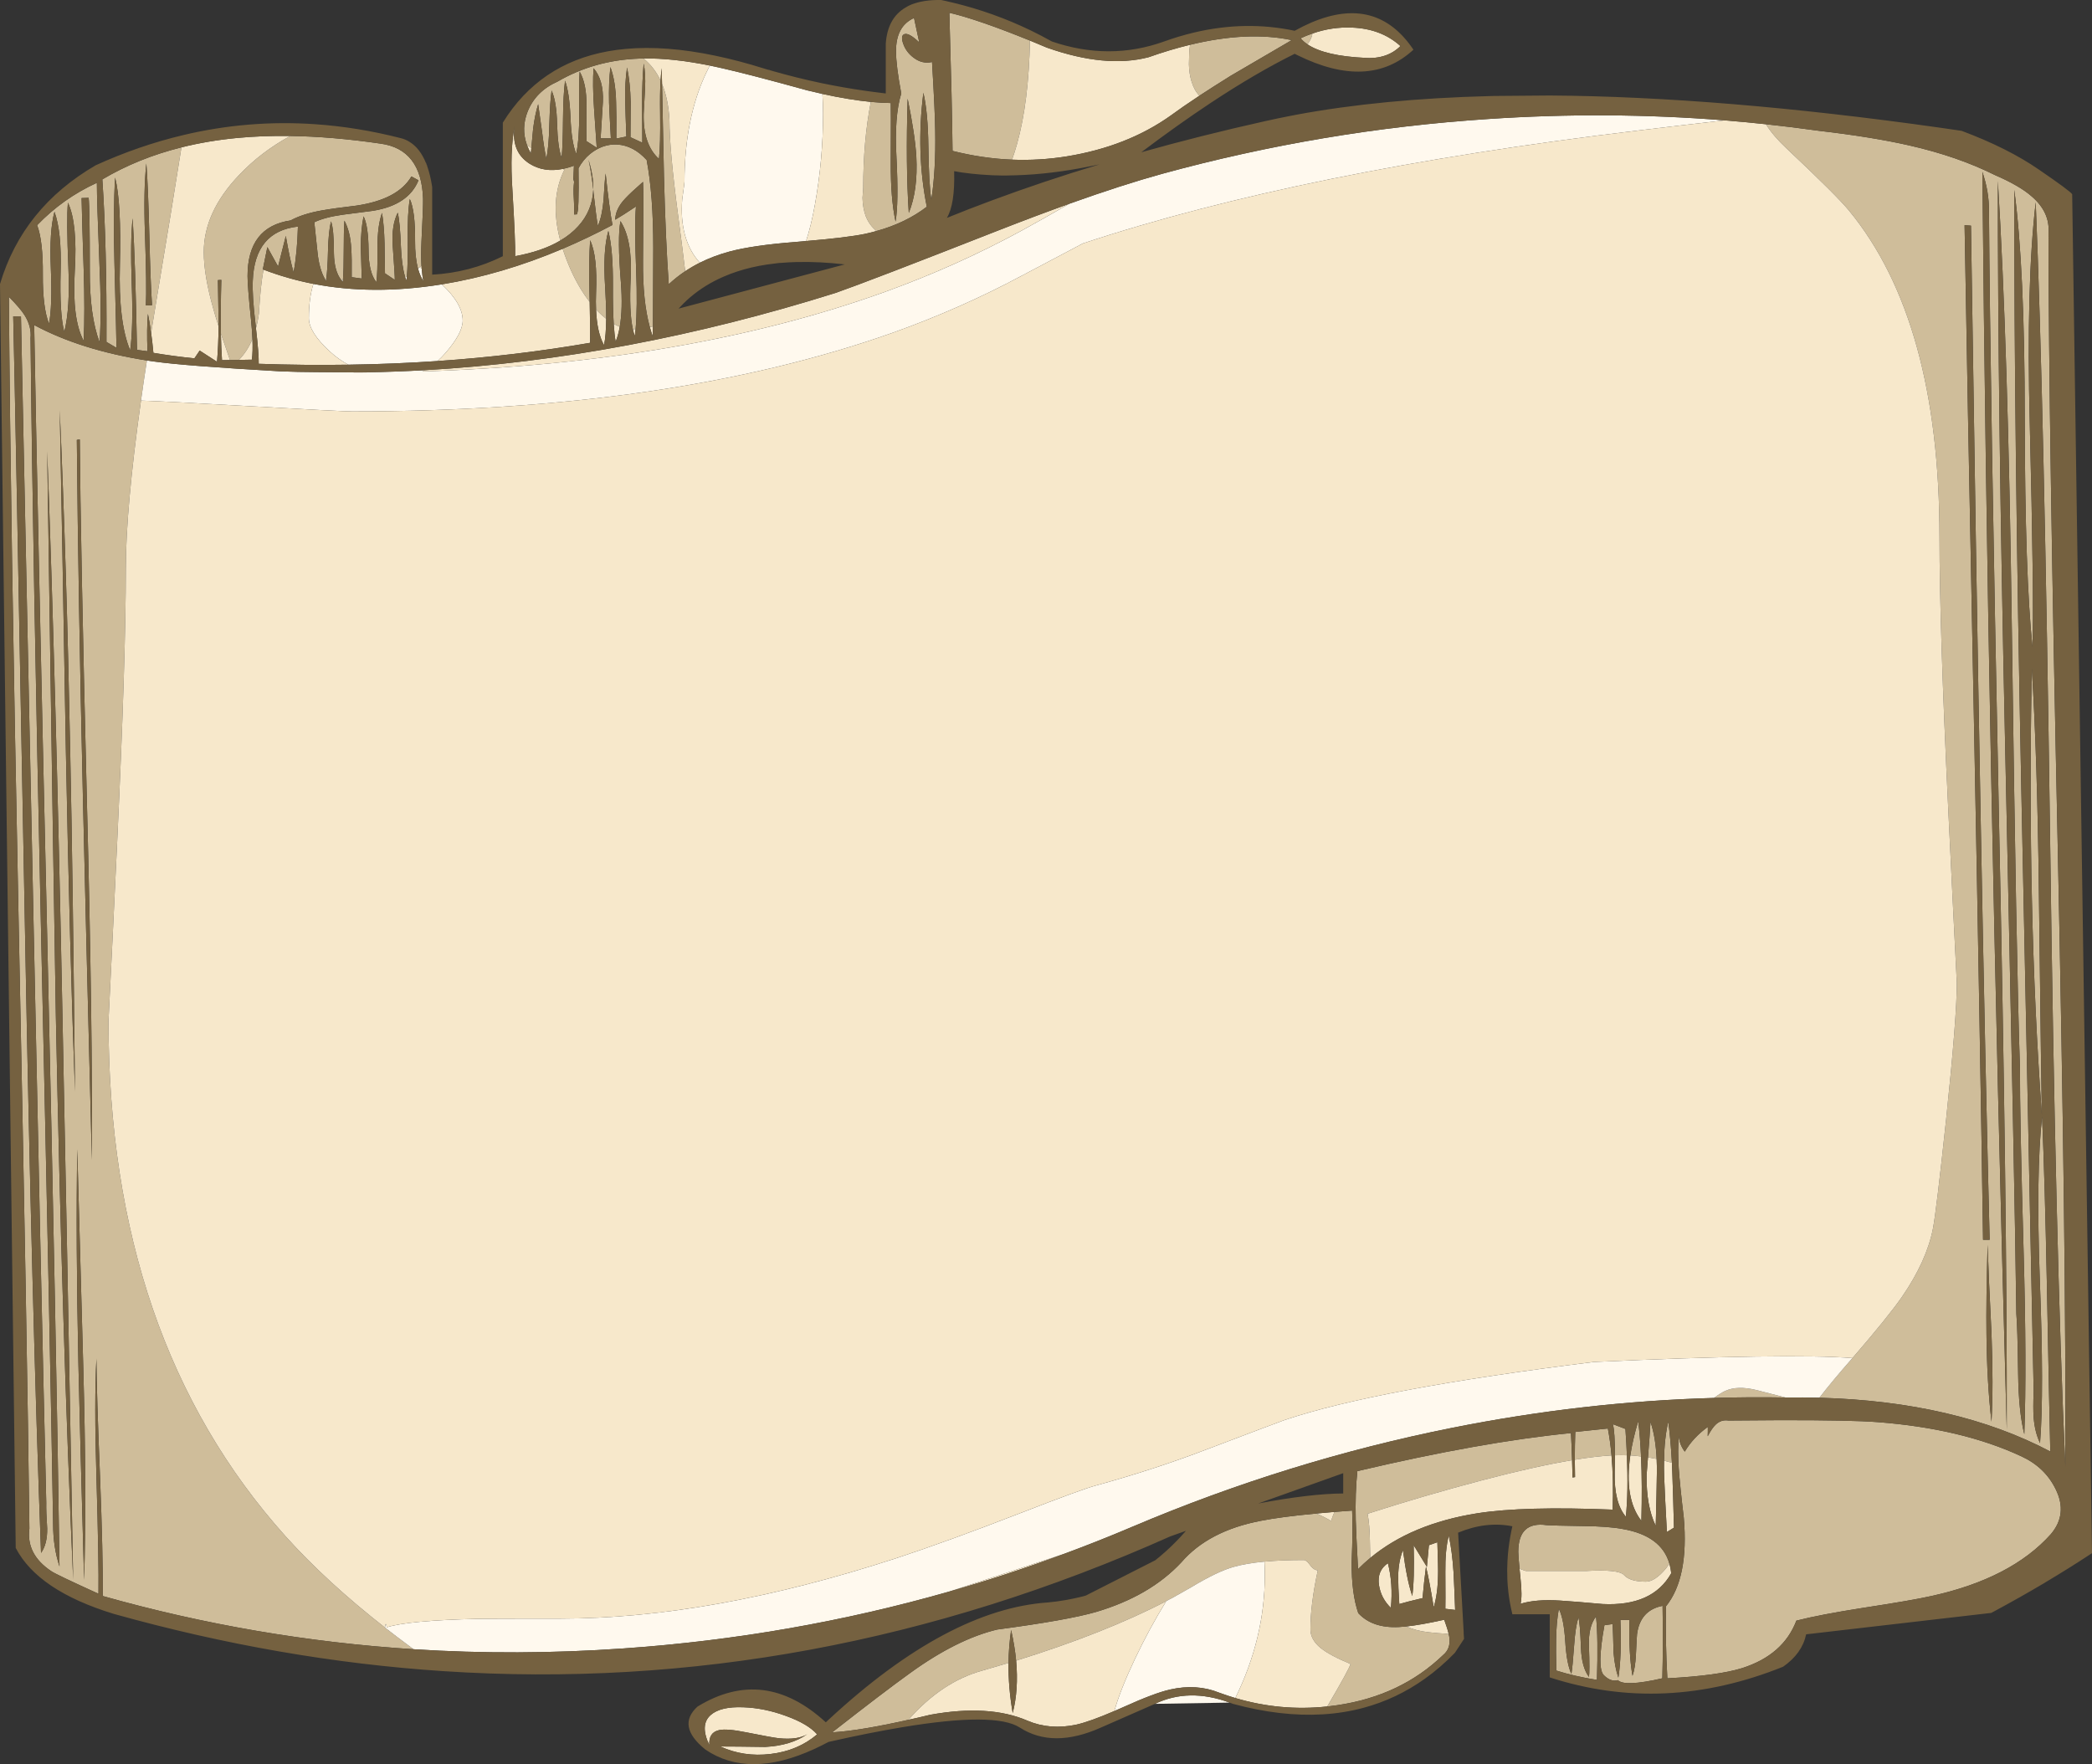 <?xml version="1.0" encoding="UTF-8"?><svg xmlns="http://www.w3.org/2000/svg" xmlns:xlink="http://www.w3.org/1999/xlink" height="387.0" preserveAspectRatio="xMidYMid meet" version="1.0" viewBox="0.0 0.0 458.9 387.0" width="458.9" zoomAndPan="magnify"><rect x="0.0" y="0.0" width="458.9" height="387.0" fill="#333333" stroke="none"/><defs><clipPath id="a"><path d="M 0 0 L 458.898 0 L 458.898 386.98 L 0 386.98 Z M 0 0"/></clipPath></defs><g><g id="change1_1"><path d="M 343.352 360.051 C 343.551 363.316 344 365.699 344.699 367.199 C 344.867 366.266 345.066 364.184 345.301 360.949 C 345.469 358.352 345.781 356.285 346.25 354.75 C 346.484 355.648 346.668 357.898 346.801 361.5 C 346.898 364.301 347.484 366.418 348.551 367.852 C 348.684 367.148 348.684 364.867 348.551 361 C 348.449 358.199 348.969 356.066 350.102 354.602 C 350.434 357.699 350.5 362.332 350.301 368.5 C 347 367.969 344.031 367.285 341.398 366.449 C 341.332 363.25 341.316 360.984 341.352 359.648 C 341.383 357.117 341.582 354.867 341.949 352.898 C 342.684 354.398 343.148 356.785 343.352 360.051 Z M 288.75 332 C 289.805 332.434 290.879 332.977 291.977 333.625 C 292.223 332.906 292.473 332.25 292.727 331.648 C 293.961 331.547 295.254 331.445 296.602 331.352 C 296.734 333.852 296.699 337.633 296.5 342.699 C 296.469 347.234 296.949 350.949 297.949 353.852 C 300.016 356.082 303 357.102 306.898 356.898 C 307.375 356.879 307.898 356.836 308.477 356.773 C 309.938 357.426 311.594 357.852 313.449 358.051 C 314.613 358.191 316.059 358.309 317.773 358.398 C 317.871 358.773 317.93 359.094 317.949 359.352 C 318.117 360.918 317.648 362.148 316.551 363.051 C 310.352 369.016 302.602 372.684 293.301 374.051 C 292.586 374.156 291.867 374.246 291.148 374.324 C 294.391 368.809 296.09 365.699 296.25 365 C 293.25 363.766 291.066 362.602 289.699 361.5 C 288.199 360.266 287.449 358.898 287.449 357.398 C 287.449 353.781 287.992 349.465 289.074 344.449 C 288.941 344.449 288.816 344.434 288.699 344.398 C 288.234 344.266 287.75 343.852 287.25 343.148 C 286.781 342.516 286.367 342.199 286 342.199 C 282.746 342.199 279.871 342.316 277.375 342.551 C 274.699 342.801 272.461 343.184 270.648 343.699 C 268.316 344.332 265.184 345.832 261.25 348.199 L 257.227 350.477 C 256.766 350.711 256.301 350.953 255.824 351.199 L 255.824 351.227 C 246.871 355.883 235.895 360.23 222.898 364.273 C 222.691 362.133 222.324 359.891 221.801 357.551 C 221.449 359.918 221.258 362.324 221.227 364.773 C 219.359 365.336 217.449 365.895 215.5 366.449 C 209.562 368.086 204.152 371.688 199.273 377.25 C 192.062 378.863 186.488 379.781 182.551 380 C 190.082 374.102 195.801 369.75 199.699 366.949 C 206.531 362.016 212.883 358.852 218.75 357.449 C 229.016 356.082 236.234 354.801 240.398 353.602 C 248.301 351.266 254.551 347.633 259.148 342.699 C 263.117 338.102 268.918 335.066 276.551 333.602 C 279.551 333.008 283.617 332.477 288.75 332 Z M 344.852 320.301 C 339.465 321.199 332.895 322.668 325.148 324.699 C 316.844 326.879 308.461 329.328 300 332.051 C 300.297 333.703 300.465 335.656 300.5 337.898 C 300.512 339.34 300.535 340.621 300.574 341.75 C 299.637 342.523 298.746 343.34 297.898 344.199 C 297.602 338.633 297.434 335.051 297.398 333.449 C 297.301 329.418 297.418 325.832 297.75 322.699 C 315.852 318.434 331.469 315.648 344.602 314.352 C 344.707 316.191 344.789 318.176 344.852 320.301 Z M 355.449 355.352 L 357.449 355.352 C 357.316 360.316 357.531 364.398 358.102 367.602 C 358.5 366.5 358.75 364.984 358.852 363.051 C 358.984 360.25 359.066 358.719 359.102 358.449 C 359.566 354.949 361.434 352.883 364.699 352.25 C 364.801 357.918 364.781 363.219 364.648 368.148 C 359.117 369.418 355.867 369.551 354.898 368.551 C 353.867 368.852 352.832 368.484 351.801 367.449 C 350.766 366.383 350.816 362.734 351.949 356.5 L 353.75 356.25 C 353.816 357.648 353.883 359.734 353.949 362.5 C 354.117 364.602 354.469 366.434 355 368 C 355.5 364.934 355.648 360.719 355.449 355.352 Z M 353.5 319.25 C 351.211 319.383 348.527 319.695 345.449 320.199 C 345.453 318.016 345.484 315.98 345.551 314.102 L 352.699 313.352 C 353.047 315.188 353.312 317.152 353.5 319.25 Z M 366.199 343 C 365.832 343.539 365.582 343.891 365.449 344.051 C 363.816 345.984 362.352 346.949 361.051 346.949 C 358.719 346.949 357.117 346.469 356.25 345.5 C 355.449 344.633 352.699 344.332 348 344.602 L 334.699 344.602 C 334.188 344.434 333.727 344.273 333.324 344.125 C 333.141 342.211 333.051 340.969 333.051 340.398 C 333.051 335.898 335.133 333.949 339.301 334.551 C 340.168 334.617 342.832 334.684 347.301 334.75 C 350.934 334.785 353.816 335 355.949 335.398 C 361.609 336.375 365.027 338.91 366.199 343 Z M 357.625 319.25 C 357.973 316.957 358.547 314.457 359.352 311.75 C 359.637 314.055 359.844 316.629 359.977 319.477 C 359.191 319.375 358.41 319.301 357.625 319.25 Z M 354.25 319.227 C 354.25 315.777 354.102 313.504 353.801 312.398 L 356.551 313.449 C 356.695 315.477 356.805 317.398 356.875 319.227 C 356.449 319.207 356.023 319.199 355.602 319.199 C 355.168 319.199 354.719 319.207 354.25 319.227 Z M 363.398 320.023 C 362.77 319.895 362.133 319.777 361.5 319.676 C 361.77 316.332 361.953 313.742 362.051 311.898 C 362.809 314.148 363.258 316.859 363.398 320.023 Z M 366.75 320.875 C 366.164 320.707 365.594 320.551 365.023 320.398 C 365.07 317.113 365.379 314.266 365.949 311.852 C 366.301 314.43 366.566 317.438 366.75 320.875 Z M 375.977 306.648 C 376.957 305.926 377.781 305.41 378.449 305.102 C 380.219 304.301 382.469 304.234 385.199 304.898 C 386.391 305.188 388.551 305.738 391.676 306.551 C 386.438 306.457 381.207 306.492 375.977 306.648 Z M 32 67 L 33.352 66.949 C 33.117 63.516 32.918 58.336 32.75 51.398 C 32.582 44.5 32.367 39.316 32.102 35.852 C 31.668 39.684 31.566 44.867 31.801 51.398 C 32.066 59.035 32.133 64.234 32 67 Z M 57.801 59.148 C 57.359 61.535 57.023 64.719 56.801 68.699 C 56.645 69.875 56.43 70.973 56.148 72 C 56.121 71.711 56.086 71.41 56.051 71.102 C 55.551 66.934 55.352 63.766 55.449 61.602 C 55.719 54.367 59.016 50.398 65.352 49.699 C 65.25 53.535 64.934 56.883 64.398 59.75 C 63.832 57.75 63.266 55.086 62.699 51.75 L 61 58.449 L 58.648 54.199 L 57.648 59.102 C 57.695 59.117 57.746 59.137 57.801 59.148 Z M 55.375 74.352 C 54.629 76.164 53.637 77.695 52.398 78.949 L 50.449 78.977 C 49.68 76.773 49.012 74.828 48.449 73.148 C 48.398 69.812 48.43 65.895 48.551 61.398 L 47.801 61.449 C 47.898 66.449 47.949 69.434 47.949 70.398 C 47.949 70.793 47.949 71.188 47.949 71.574 C 47.484 70.133 47.117 68.926 46.852 67.949 C 45.418 62.949 44.699 58.734 44.699 55.301 C 44.699 49.469 47.266 43.852 52.398 38.449 C 55.629 35.031 59.387 32.156 63.676 29.824 C 69.844 29.914 76.434 30.473 83.449 31.5 C 89.449 32.301 92.566 36.336 92.801 43.602 C 92.832 44.633 92.719 47.785 92.449 53.051 C 92.363 55.047 92.363 56.789 92.449 58.273 C 92.316 58.391 92.184 58.508 92.051 58.625 C 91.934 58.727 91.816 58.828 91.699 58.926 C 91.246 57.262 91.031 55.219 91.051 52.801 C 91.082 48.434 90.699 45.383 89.898 43.648 C 89.531 45.75 89.383 48.734 89.449 52.602 C 89.477 56.078 89.41 58.746 89.25 60.602 C 89.129 60.664 89.004 60.723 88.875 60.773 C 88.371 59.113 88.066 56.906 87.949 54.148 C 87.816 50.516 87.582 48.016 87.25 46.648 C 86.316 48.484 85.949 50.898 86.148 53.898 C 86.484 58.566 86.633 61.066 86.602 61.398 L 84.449 59.949 C 84.418 56.984 84.383 54.766 84.352 53.301 C 84.281 50.699 84.102 48.5 83.801 46.699 C 83.133 48.535 82.801 51.051 82.801 54.25 C 82.832 58.148 82.75 60.699 82.551 61.898 C 81.418 60.434 80.852 58.086 80.852 54.852 C 80.816 51.285 80.449 48.816 79.75 47.449 C 79.352 49.383 79.148 51.648 79.148 54.25 C 79.148 54.852 79.219 57.133 79.352 61.102 L 77.148 60.801 C 77.184 57.969 77.148 55.852 77.051 54.449 C 76.918 52.051 76.418 50.035 75.551 48.398 C 75.449 49.898 75.398 52.133 75.398 55.102 C 75.398 57.84 75.344 59.938 75.227 61.398 C 75.094 61.391 74.961 61.383 74.824 61.375 C 73.805 60.062 73.281 58.105 73.25 55.5 C 73.25 51.934 73.031 49.617 72.602 48.551 C 72.234 50.086 72.016 52.25 71.949 55.051 C 71.891 57.809 71.758 59.863 71.551 61.227 C 71.457 61.223 71.363 61.211 71.273 61.199 C 70.438 59.719 69.895 57.766 69.648 55.352 C 69.184 50.984 68.949 48.785 68.949 48.75 C 70.484 48.016 72.551 47.469 75.148 47.102 C 76.617 46.898 78.816 46.617 81.75 46.25 C 86.984 45.418 90.332 43.184 91.801 39.551 L 90.25 38.699 C 88.281 42.066 84.266 44.199 78.199 45.102 C 74.832 45.5 72.316 45.852 70.648 46.148 C 67.816 46.648 65.516 47.383 63.75 48.352 C 57.449 49.285 54.301 53.352 54.301 60.551 C 54.301 62.051 54.551 65.219 55.051 70.051 C 55.211 71.641 55.32 73.074 55.375 74.352 Z M 4.602 69.449 L 2.898 69.398 C 3.168 80.168 4.031 125.398 5.5 205.102 C 6.5 259.934 7.668 305.117 9 340.648 C 9.934 339.352 10.383 337.566 10.352 335.301 C 10.184 332.766 10.117 330.883 10.148 329.648 C 9.316 294.984 8.367 251.617 7.301 199.551 C 5.5 113.285 4.602 69.918 4.602 69.449 Z M 19.449 43.398 L 17.898 43.449 C 17.969 46.949 18.117 52.168 18.352 59.102 C 18.551 65.301 18.551 70.516 18.352 74.75 C 16.648 71.586 16 66.535 16.398 59.602 C 16.832 52.5 16.332 47.449 14.898 44.449 C 14.668 46.816 14.699 51.566 15 58.699 C 15.266 64.633 14.969 69.336 14.102 72.801 C 13.398 70.133 13.133 65.719 13.301 59.551 C 13.469 53.75 13.016 49.383 11.949 46.449 C 11.184 49.285 10.918 53.383 11.148 58.75 C 11.383 64.383 11.25 68.469 10.75 71 C 9.816 68.668 9.367 65.066 9.398 60.199 C 9.434 55.301 9.016 51.699 8.148 49.398 C 11.918 45.469 16.281 42.367 21.25 40.102 C 21.25 42.734 21.434 48.566 21.801 57.602 C 22.133 64.836 22.148 70.668 21.852 75.102 C 20.383 71.199 19.668 65.984 19.699 59.449 C 19.699 50.316 19.617 44.969 19.449 43.398 Z M 39.801 32.324 C 38.742 39.129 36.891 50.453 34.25 66.301 C 33.867 68.594 33.5 70.836 33.148 73.023 C 32.945 71.516 32.711 70.125 32.449 68.852 C 32.25 70.949 32.219 73.684 32.352 77.051 L 30.051 76.75 C 29.816 63.918 29.5 54.301 29.102 47.898 C 28.734 51 28.668 55.816 28.898 62.352 C 29.133 68.719 29.016 73.551 28.551 76.852 C 26.816 72.684 26.066 66.449 26.301 58.148 C 26.531 48.984 26.184 42.586 25.25 38.949 C 24.949 43.852 24.898 50.066 25.102 57.602 C 25.398 68.969 25.551 75.199 25.551 76.301 L 23.352 75 C 23.418 61 23.117 49.117 22.449 39.352 C 27.672 36.254 33.457 33.91 39.801 32.324 Z M 211.148 37.852 C 210.961 37.828 210.777 37.801 210.602 37.773 C 210.383 37.738 210.164 37.695 209.949 37.648 C 210.348 37.723 210.746 37.789 211.148 37.852 Z M 261.051 9.824 C 269.477 7.781 276.91 7.438 283.352 8.801 C 279.719 10.934 275.266 13.535 270 16.602 C 267.43 18.203 265.129 19.672 263.102 21 C 262.324 20.188 261.742 19.117 261.352 17.801 C 261.016 16.699 260.832 15.469 260.801 14.102 C 260.832 12.898 260.852 12.234 260.852 12.102 C 260.852 11.312 260.918 10.555 261.051 9.824 Z M 201 34.25 C 200.801 31.051 200.168 26.852 199.102 21.648 C 198.801 31.418 198.883 39.766 199.352 46.699 C 200.719 43.367 201.266 39.219 201 34.25 Z M 225.926 8.898 C 225.754 17.875 224.812 25.426 223.102 31.551 C 222.766 32.758 222.398 33.914 222 35.023 C 217.684 34.848 213.336 34.203 208.949 33.102 C 208.883 26.367 208.648 16.266 208.25 2.801 C 212.426 3.777 218.316 5.812 225.926 8.898 Z M 192.273 50.676 C 191.219 49.824 190.43 48.734 189.898 47.398 C 189.469 46.199 189.234 44.867 189.199 43.398 C 189.301 42.133 189.352 41.434 189.352 41.301 C 189.352 34.363 189.906 28.047 191.023 22.352 C 192.57 22.5 194.027 22.582 195.398 22.602 C 195.434 23.102 195.434 27.449 195.398 35.648 C 195.367 40.918 195.719 45.234 196.449 48.602 C 196.918 45.934 196.984 41.234 196.648 34.5 C 196.316 28.5 196.668 23.836 197.699 20.5 C 196.934 16.434 196.551 13.367 196.551 11.301 C 196.516 7.602 197.832 5.148 200.5 3.949 L 201.648 9.301 C 200.117 7.836 199.016 7.234 198.352 7.5 C 197.781 7.734 197.719 8.449 198.148 9.648 C 198.582 10.852 199.332 11.852 200.398 12.648 C 201.668 13.617 203.016 13.934 204.449 13.602 C 204.883 20.836 205.117 25.883 205.148 28.75 C 205.25 34.418 204.969 39.434 204.301 43.801 C 203.934 41.535 203.719 37.617 203.648 32.051 C 203.582 27.051 203.219 23.148 202.551 20.352 C 201.449 29.051 201.699 37.383 203.301 45.352 C 200.246 47.703 196.57 49.48 192.273 50.676 Z M 150.301 59.5 C 149.02 60.355 147.816 61.305 146.699 62.352 C 146.234 55.785 145.883 47.883 145.648 38.648 C 145.488 30.227 145.348 23.484 145.227 18.426 C 146.148 20.66 146.691 23.301 146.852 26.352 C 146.852 30.719 147.484 37.684 148.75 47.25 C 149.477 52.734 149.992 56.816 150.301 59.5 Z M 139.426 72.199 C 139.219 72.199 139.02 72.199 138.824 72.199 C 138.266 69.699 138.105 65.934 138.352 60.898 C 138.617 55.367 137.867 51.234 136.102 48.5 C 135.633 50.898 135.668 55.383 136.199 61.949 C 136.492 65.816 136.41 69.059 135.949 71.676 C 135.512 71.504 135.07 71.297 134.625 71.051 C 134.488 68.848 134.43 66.098 134.449 62.801 C 134.484 57.5 134.148 53.449 133.449 50.648 C 132.617 53.516 132.383 57.668 132.75 63.102 C 132.914 65.703 132.988 67.98 132.977 69.926 C 132.402 69.484 131.824 68.977 131.25 68.398 C 131.078 68.227 130.914 68.055 130.75 67.875 C 130.699 66.766 130.699 65.574 130.75 64.301 C 130.984 58.898 130.551 55.035 129.449 52.699 C 129.25 55.535 129.199 59.285 129.301 63.949 C 129.316 64.75 129.336 65.508 129.352 66.227 C 127.805 64.246 126.422 61.902 125.199 59.199 C 124.496 57.609 123.906 56.066 123.426 54.574 C 127.059 53.027 130.699 51.285 134.352 49.352 C 133.883 46.883 133.383 43.117 132.852 38.051 C 132.684 39.316 132.531 41.25 132.398 43.852 C 132.199 46.184 131.781 48.086 131.148 49.551 C 130.918 48.285 130.602 45.867 130.199 42.301 C 130.168 42.035 130.148 41.785 130.148 41.551 C 130.184 39.551 129.832 37.383 129.102 35.051 C 129.469 36.648 129.816 38.816 130.148 41.551 C 130.016 44.648 128.918 47.336 126.852 49.602 C 125.773 50.801 124.457 51.859 122.898 52.773 C 121.312 46.797 121.613 41.621 123.801 37.25 C 123.691 37.184 123.582 37.117 123.477 37.051 C 124.258 36.891 125.066 36.656 125.898 36.352 L 125.75 39.852 C 125.816 39.586 125.898 39.336 126 39.102 C 125.969 39.301 125.918 39.852 125.852 40.75 C 125.781 41.648 125.816 43.148 125.949 45.25 L 125.949 47.051 L 126.602 47 C 126.602 46.969 126.582 46.934 126.551 46.898 C 126.883 46.668 127 43.336 126.898 36.898 C 127.566 35.668 128.398 34.633 129.398 33.801 C 131.234 32.301 133.219 31.602 135.352 31.699 C 137.75 31.836 139.918 32.969 141.852 35.102 C 142.816 40.199 143.301 46.617 143.301 54.352 C 143.301 58.309 143.273 64.059 143.227 71.602 C 143.004 71.664 142.777 71.723 142.551 71.773 C 141.492 67.934 140.992 63.059 141.051 57.148 C 141.148 46.852 141.148 41.102 141.051 39.898 C 139.25 41.469 137.949 42.684 137.148 43.551 C 135.719 45.051 134.984 46.602 134.949 48.199 C 135.984 47.602 137.5 46.633 139.5 45.301 C 139.266 48.133 139.281 52.867 139.551 59.5 C 139.75 64.738 139.707 68.969 139.426 72.199 Z M 119.852 34.75 L 119.824 34.75 C 119.504 33.254 119.195 31.285 118.898 28.852 C 118.469 25.684 118.184 23.684 118.051 22.852 C 117.582 24.352 117.219 26.133 116.949 28.199 C 116.84 29.227 116.707 30.66 116.551 32.5 C 116.152 32.203 115.824 31.953 115.574 31.75 C 114.715 29.336 114.773 26.902 115.75 24.449 C 116.949 21.484 119.133 19.301 122.301 17.898 C 127.699 14.766 133.668 13.086 140.199 12.852 C 140.508 12.84 140.824 12.828 141.148 12.824 C 142.723 14.09 143.973 15.703 144.898 17.676 C 144.789 19.637 144.758 22.047 144.801 24.898 C 144.867 29.398 144.781 32.719 144.551 34.852 C 142.219 32.75 141.102 29.469 141.199 25 C 141.332 22.5 141.434 20.633 141.5 19.398 C 141.602 17.168 141.5 15.352 141.199 13.949 C 140.969 16.316 140.852 19.219 140.852 22.648 C 140.852 24.586 140.867 27.469 140.898 31.301 L 138.301 30.102 C 138.332 25.398 138.352 22.852 138.352 22.449 C 138.281 19.516 138.016 16.969 137.551 14.801 C 137.219 16.898 137.082 19.418 137.148 22.352 C 137.184 24.051 137.266 26.586 137.398 29.949 L 135.199 30.398 C 135.234 26.867 135.219 24.219 135.148 22.449 C 135.082 19.383 134.668 16.801 133.898 14.699 C 133.633 16.934 133.531 19.551 133.602 22.551 C 133.668 24.285 133.801 26.883 134 30.352 L 131.75 30.352 C 131.984 26.816 132.148 24.148 132.25 22.352 C 132.383 19.148 131.699 16.684 130.199 14.949 C 130.031 17.316 130.066 20.234 130.301 23.699 C 130.434 25.633 130.633 28.535 130.898 32.398 L 128.648 30.949 C 128.617 30.551 128.617 27.949 128.648 23.148 C 128.684 19.984 128.184 17.5 127.148 15.699 C 127.051 17.066 127.016 20.086 127.051 24.75 C 127.082 28.484 126.867 31.484 126.398 33.75 C 125.699 32.016 125.281 29.352 125.148 25.75 C 124.984 22.086 124.582 19.398 123.949 17.699 C 123.684 19.699 123.531 22.516 123.5 26.148 C 123.469 30.086 123.367 32.898 123.199 34.602 C 122.633 33.102 122.301 30.633 122.199 27.199 C 122.133 23.934 121.734 21.484 121 19.852 C 120.766 21.383 120.602 23.883 120.5 27.352 C 120.434 30.551 120.219 33.016 119.852 34.75 Z M 432.352 49.5 L 430.949 49.398 C 431.25 67.969 431.949 105.066 433.051 160.699 C 433.949 207.035 434.602 244.117 435 271.949 L 436.449 271.949 C 435.184 222.586 433.816 148.434 432.352 49.5 Z M 84.449 357.023 C 86.039 358.266 87.672 359.508 89.352 360.75 C 89.832 361.102 90.289 361.445 90.727 361.773 C 67.559 360.285 44.832 356.391 22.551 350.102 C 22.582 343.934 22.383 335.266 21.949 324.102 C 21.449 311.969 21.184 303.285 21.148 298.051 C 20.816 304.418 20.816 313 21.148 323.801 C 21.516 336.5 21.668 345.102 21.602 349.602 C 15.367 346.766 11.918 345.117 11.25 344.648 C 7.551 342.184 5.949 339.066 6.449 335.301 C 6.148 309.133 5.352 264.102 4.051 200.199 C 2.883 142.734 2.184 97.699 1.949 65.102 C 3.617 66.801 4.766 68.148 5.398 69.148 C 6.434 70.816 6.867 72.484 6.699 74.148 C 7.031 106.25 7.801 149.602 9 204.199 C 10.398 267.766 11.281 311.117 11.648 334.25 C 11.648 337.684 12.117 340.801 13.051 343.602 C 12.582 310.332 11.699 264.949 10.398 207.449 C 8.898 141.883 7.934 96.5 7.5 71.301 C 14.328 74.969 22.57 77.559 32.227 79.074 C 31.75 82.117 31.32 85.051 30.926 87.875 C 28.707 103.703 27.602 115.961 27.602 124.648 C 27.602 137.918 26.969 157.969 25.699 184.801 C 25.066 198.234 24.434 211.285 23.801 223.949 C 23.801 270.449 36.75 308.133 62.648 337 C 68.66 343.688 75.93 350.359 84.449 357.023 Z M 286.801 9.727 C 286.211 9.32 285.711 8.879 285.301 8.398 C 286.156 7.996 287.023 7.645 287.898 7.352 C 287.824 8.039 287.457 8.832 286.801 9.727 Z M 443.898 274.5 C 443.332 254.668 443.066 241.285 443.102 234.352 C 442.566 218.949 441.969 186.469 441.301 136.898 C 440.766 96.5 439.75 64.102 438.25 39.699 C 438.219 71.469 438.75 112.883 439.852 163.949 C 441.281 229.617 442.102 271.016 442.301 288.148 C 442.469 289.918 442.602 294.352 442.699 301.449 C 442.766 306.918 443.219 311.301 444.051 314.602 C 444.418 304.633 444.367 291.266 443.898 274.5 Z M 447.25 195.602 C 447.617 225.566 447.832 241.867 447.898 244.5 C 445.734 214.602 445 182 445.699 146.699 C 446.5 159.566 447.016 175.867 447.25 195.602 Z M 438.5 180 C 437.199 116.566 436.469 72 436.301 46.301 C 436.332 43.5 435.852 40.633 434.852 37.699 C 435.617 120.801 437.398 212.766 440.199 313.602 C 440.266 281.367 439.699 236.836 438.5 180 Z M 436.852 311.852 C 437.148 306.551 437.148 300.082 436.852 292.449 C 436.418 283.816 436.133 277.352 436 273.051 C 435.766 281.449 435.684 287.934 435.75 292.5 C 435.816 299.699 436.184 306.148 436.852 311.852 Z M 443.398 319.449 C 446.867 321.051 449.383 323.469 450.949 326.699 C 452.719 330.301 452.367 333.566 449.898 336.5 C 444.102 343 435.352 347.535 423.648 350.102 C 420.852 350.734 415.852 351.602 408.648 352.699 C 402.281 353.699 397.418 354.633 394.051 355.5 C 392.148 360.5 388.199 363.969 382.199 365.898 C 378.699 367 373.219 367.75 365.75 368.148 C 365.449 362.883 365.352 357.617 365.449 352.352 C 368.816 348.184 370.117 341.699 369.352 332.898 C 368.781 328.102 368.418 324.5 368.25 322.102 C 368.082 319.48 368.082 317.133 368.25 315.051 C 368.383 316.324 368.824 317.449 369.574 318.426 C 370.801 316.352 372.484 314.543 374.625 313 L 374.625 313.523 C 374.625 313.688 374.625 313.855 374.625 314.023 C 374.613 314.367 374.605 314.707 374.602 315.051 C 375.234 313.852 375.816 313 376.352 312.5 C 377.148 311.734 378.082 311.434 379.148 311.602 C 383.25 311.559 387 311.535 390.398 311.523 C 400.852 311.508 408.004 311.648 411.852 311.949 C 424.148 312.883 434.668 315.383 443.398 319.449 Z M 93.699 36.426 C 93.609 36.188 93.52 35.953 93.426 35.727 L 93.449 35.75 C 93.535 35.961 93.617 36.176 93.699 36.398 Z M 17.5 96.398 L 16.852 96.5 C 17.051 118.934 17.5 145.266 18.199 175.5 C 18.602 193.035 19.25 219.352 20.148 254.449 C 20.281 235.184 19.918 208.836 19.051 175.398 C 18.117 137.535 17.602 111.199 17.5 96.398 Z M 13.102 90 C 13.434 106.633 13.883 131.551 14.449 164.75 C 15.016 193.984 15.684 218.883 16.449 239.449 C 16.148 208.719 15.801 183.816 15.398 164.75 C 14.867 137.352 14.102 112.434 13.102 90 Z M 13.699 222.699 C 12.734 174 11.617 132.75 10.352 98.949 C 11.352 167.25 11.984 208.535 12.25 222.801 C 13.184 269.633 14.449 310.867 16.051 346.5 C 15.051 291.5 14.266 250.234 13.699 222.699 Z M 17.199 299.301 C 17.434 309.801 17.852 325.551 18.449 346.551 C 18.852 334.117 18.781 318.383 18.25 299.352 C 17.418 269.586 16.984 253.836 16.949 252.102 C 16.719 265.434 16.801 281.168 17.199 299.301 Z M 399.102 306.602 C 400.945 304.203 403.359 301.305 406.352 297.898 C 406.367 297.887 406.387 297.867 406.398 297.852 C 411.531 291.918 415.133 287.469 417.199 284.5 C 420.801 279.266 423.066 274.285 424 269.551 C 424.5 266.984 425.469 258.984 426.898 245.551 C 428.469 230.617 429.25 220.648 429.25 215.648 C 428.617 203.184 427.984 190.352 427.352 177.148 C 426.082 150.719 425.449 130.934 425.449 117.801 C 425.449 86.133 418.832 62.266 405.602 46.199 C 403.801 44 399.25 39.469 391.949 32.602 C 389.938 30.715 388.41 28.934 387.375 27.25 C 391.273 27.672 395.164 28.152 399.051 28.699 C 406.816 29.602 413.398 30.668 418.801 31.898 C 425.867 33.5 432.133 35.668 437.602 38.398 C 441.234 39.969 443.934 41.535 445.699 43.102 C 448.398 45.434 449.617 48.133 449.352 51.199 C 449.383 79.199 450.066 124.301 451.398 186.5 C 452.633 245 453.184 290.082 453.051 321.75 C 451.617 290.449 450.5 244.301 449.699 183.301 C 448.832 120.5 447.781 74.184 446.551 44.352 C 445.148 56.383 444.719 72.566 445.25 92.898 C 445.883 118.367 446.082 134.719 445.852 141.949 C 444.75 131.582 444.184 114.832 444.148 91.699 C 444.148 69.836 443.383 53.148 441.852 41.648 C 441.816 76.684 442.332 120.602 443.398 173.398 C 445.168 259.469 446.066 303.383 446.102 305.148 C 446 307.719 446 309.648 446.102 310.949 C 446.266 313.082 446.734 314.949 447.5 316.551 C 448.102 309.117 448.082 297.148 447.449 280.648 C 446.883 265.051 447.051 253.133 447.949 244.898 C 448.352 254.266 448.699 266.516 449 281.648 C 449.367 300.984 449.617 313.234 449.75 318.398 C 435.93 311.09 419.047 307.156 399.102 306.602" fill="#cfbd9a" fill-rule="evenodd"/></g><g id="change2_1"><path d="M 95.977 79.199 C 89.547 79.641 83.023 79.906 76.398 80 C 74.926 79.199 73.559 78.219 72.301 77.051 C 69.266 74.25 67.75 71.836 67.75 69.801 C 67.75 66.871 68.082 64.363 68.75 62.273 C 77.457 63.957 86.789 63.996 96.75 62.398 C 96.809 62.391 96.867 62.383 96.926 62.375 C 99.977 65.234 101.5 67.875 101.5 70.301 C 101.5 72.168 100.234 74.551 97.699 77.449 C 97.141 78.094 96.562 78.676 95.977 79.199 Z M 91.699 58.926 C 91.816 58.828 91.934 58.727 92.051 58.625 C 92.199 58.719 92.348 58.809 92.5 58.898 C 92.578 59.988 92.711 60.922 92.898 61.699 C 92.398 60.938 92 60.012 91.699 58.926 Z M 88.875 60.773 C 89.004 60.723 89.129 60.664 89.25 60.602 C 89.219 60.945 89.188 61.262 89.148 61.551 C 89.059 61.309 88.965 61.051 88.875 60.773 Z M 71.551 61.227 C 71.539 61.352 71.523 61.477 71.5 61.602 C 71.422 61.477 71.344 61.34 71.273 61.199 C 71.363 61.211 71.457 61.223 71.551 61.227 Z M 74.824 61.375 C 74.961 61.383 75.094 61.391 75.227 61.398 C 75.219 61.539 75.211 61.672 75.199 61.801 C 75.07 61.668 74.945 61.527 74.824 61.375 Z M 30.926 87.875 C 31.32 85.051 31.75 82.117 32.227 79.074 C 32.742 79.148 33.266 79.227 33.801 79.301 C 38.234 79.934 47.449 80.648 61.449 81.449 C 64.074 81.559 66.699 81.617 69.324 81.625 L 78.676 81.699 C 78.82 81.699 78.961 81.699 79.102 81.699 C 79.57 81.699 80.035 81.699 80.5 81.699 C 80.469 81.691 80.434 81.684 80.398 81.676 C 84.656 81.598 88.926 81.441 93.199 81.199 C 93.031 81.297 92.855 81.387 92.676 81.477 C 131.379 80.262 165.219 74.438 194.199 64 C 204.602 60.234 214.469 55.816 223.801 50.75 C 227.344 48.816 230.926 46.801 234.551 44.699 C 242.285 41.934 249.051 39.75 254.852 38.148 C 278.316 31.719 302.199 27.699 326.5 26.102 C 343.914 24.938 361.188 25.039 378.324 26.398 C 371.445 27.18 365.188 27.914 359.551 28.602 C 310.316 34.5 269.648 42.766 237.551 53.398 C 237.383 53.469 232.934 55.816 224.199 60.449 C 215.168 65.285 205.699 69.469 195.801 73 C 163.301 84.5 123.781 90.25 77.25 90.25 C 75.781 90.25 68 89.852 53.898 89.051 C 41.98 88.371 34.32 87.98 30.926 87.875 Z M 169.477 15.574 C 169.035 15.457 168.594 15.332 168.148 15.199 C 168.367 15.258 168.586 15.316 168.801 15.375 C 169.027 15.441 169.254 15.508 169.477 15.574 Z M 180.398 20.602 C 180.5 21.953 180.551 23.391 180.551 24.898 C 180.551 31.602 179.949 38.285 178.75 44.949 C 178.203 47.98 177.562 50.625 176.824 52.875 C 176.176 52.938 175.5 52.992 174.801 53.051 C 168.332 53.551 163.383 54.266 159.949 55.199 C 157.641 55.828 155.5 56.637 153.523 57.625 C 152.016 55.996 150.922 53.969 150.25 51.551 C 149.617 49.219 149.418 46.617 149.648 43.75 C 149.984 41.316 150.148 40.035 150.148 39.898 C 150.148 30.668 151.734 22.699 154.898 16 C 155.164 15.445 155.43 14.902 155.699 14.375 C 156.637 14.57 157.586 14.777 158.551 15 C 162.648 15.934 168.801 17.535 177 19.801 C 178.16 20.09 179.293 20.355 180.398 20.602 Z M 270.977 372.477 C 269.797 372.125 268.621 371.734 267.449 371.301 C 264.148 369.969 260.566 369.734 256.699 370.602 C 254.434 371.102 251.016 372.383 246.449 374.449 C 245.762 374.758 245.094 375.051 244.449 375.324 C 245.273 372.312 246.789 368.473 249 363.801 C 251.137 359.305 253.41 355.113 255.824 351.227 L 255.824 351.199 C 256.301 350.953 256.766 350.711 257.227 350.477 L 261.25 348.199 C 265.184 345.832 268.316 344.332 270.648 343.699 C 272.461 343.184 274.699 342.801 277.375 342.551 C 277.426 343.477 277.449 344.477 277.449 345.551 C 277.449 354.73 275.293 363.703 270.977 372.477 Z M 269.727 373.477 L 253.352 373.75 C 258.316 371.379 263.777 371.285 269.727 373.477 Z M 208.199 349.125 C 185.031 355.742 161.199 359.898 136.699 361.602 C 121.188 362.68 105.863 362.738 90.727 361.773 C 90.289 361.445 89.832 361.102 89.352 360.75 C 87.672 359.508 86.039 358.266 84.449 357.023 C 84.492 356.473 84.559 356.215 84.648 356.25 C 84.719 356.285 84.781 356.516 84.852 356.949 C 88.051 355.949 94.734 355.332 104.898 355.102 C 106.434 355.066 112.418 355.051 122.852 355.051 C 144.918 355.051 169.5 350.633 196.602 341.801 C 204.199 339.301 213.281 336 223.852 331.898 C 232.949 328.367 238.469 326.352 240.398 325.852 C 249 323.484 257.082 320.852 264.648 317.949 C 275.281 313.918 280.984 311.766 281.75 311.5 C 295.316 306.934 317.949 302.684 349.648 298.75 C 378.008 297.457 396.91 297.176 406.352 297.898 C 403.359 301.305 400.945 304.203 399.102 306.602 C 396.68 306.535 394.215 306.52 391.699 306.551 L 391.676 306.551 C 388.551 305.738 386.391 305.188 385.199 304.898 C 382.469 304.234 380.219 304.301 378.449 305.102 C 377.781 305.41 376.957 305.926 375.977 306.648 C 356.844 307.195 337.699 309.383 318.551 313.199 C 294.551 318 271.168 325.234 248.398 334.898 C 243.438 337.008 238.438 338.992 233.398 340.852 C 223.75 344.043 215.348 346.801 208.199 349.125" fill="#fff9ee" fill-rule="evenodd"/></g><g id="change3_1"><path d="M 163.699 380 C 160.898 379.434 158.934 379.266 157.801 379.5 C 156.199 379.832 155.469 380.934 155.602 382.801 C 154.168 379.832 154.266 377.633 155.898 376.199 C 157.332 374.934 159.719 374.367 163.051 374.5 C 166.117 374.602 169.234 375.234 172.398 376.398 C 175.633 377.566 177.918 378.918 179.25 380.449 C 176.418 382.852 173 384.285 169 384.75 C 165.102 385.219 161.434 384.668 158 383.102 C 160.133 383.102 163.418 383.133 167.852 383.199 C 171.617 383 174.699 382.066 177.102 380.398 C 175.699 381.266 173.633 381.566 170.898 381.301 C 169.934 381.199 167.531 380.766 163.699 380 Z M 221.227 364.773 C 221.188 368.348 221.496 372.008 222.148 375.75 C 223.035 372.316 223.285 368.492 222.898 364.273 C 235.895 360.23 246.871 355.883 255.824 351.227 C 253.41 355.113 251.137 359.305 249 363.801 C 246.789 368.473 245.273 372.312 244.449 375.324 C 240.895 376.855 238.129 377.848 236.148 378.301 C 232.281 379.133 228.699 378.852 225.398 377.449 C 219.766 375.016 212.648 374.582 204.051 376.148 C 202.387 376.551 200.797 376.918 199.273 377.25 C 204.152 371.688 209.562 368.086 215.5 366.449 C 217.449 365.895 219.359 365.336 221.227 364.773 Z M 208.199 349.125 C 215.348 346.801 223.75 344.043 233.398 340.852 C 225.094 343.941 216.691 346.699 208.199 349.125 Z M 317.051 344.852 C 317.016 341.582 317.266 338.918 317.801 336.852 C 318.301 339.148 318.648 341.852 318.852 344.949 C 318.949 346.785 319.066 349.516 319.199 353.148 L 317.051 352.898 C 317.082 352.266 317.082 349.582 317.051 344.852 Z M 291.148 374.324 C 284.336 375.059 277.609 374.441 270.977 372.477 C 275.293 363.703 277.449 354.73 277.449 345.551 C 277.449 344.477 277.426 343.477 277.375 342.551 C 279.871 342.316 282.746 342.199 286 342.199 C 286.367 342.199 286.781 342.516 287.25 343.148 C 287.75 343.852 288.234 344.266 288.699 344.398 C 288.816 344.434 288.941 344.449 289.074 344.449 C 287.992 349.465 287.449 353.781 287.449 357.398 C 287.449 358.898 288.199 360.266 289.699 361.5 C 291.066 362.602 293.25 363.766 296.25 365 C 296.09 365.699 294.391 368.809 291.148 374.324 Z M 308.477 356.773 C 310.59 356.555 313.363 356.062 316.801 355.301 C 317.273 356.586 317.598 357.617 317.773 358.398 C 316.059 358.309 314.613 358.191 313.449 358.051 C 311.594 357.852 309.938 357.426 308.477 356.773 Z M 304.449 342.898 C 305.219 345.898 305.434 349.168 305.102 352.699 C 303.668 351.301 302.801 349.648 302.5 347.75 C 302.168 345.617 302.816 344 304.449 342.898 Z M 310.102 338.949 L 313 343.699 L 313.449 338.949 L 315.301 338.301 C 315.434 342.266 315.484 344.648 315.449 345.449 C 315.418 348.184 315.102 350.551 314.5 352.551 C 313.766 348.117 313.199 345.148 312.801 343.648 C 312.5 345.949 312.25 348.25 312.051 350.551 C 309.781 351.082 308.082 351.516 306.949 351.852 C 306.781 349.184 306.699 347.199 306.699 345.898 C 306.734 343.602 307.082 341.648 307.75 340.051 C 308.316 344.418 309 347.766 309.801 350.102 C 310.133 347.633 310.234 343.918 310.102 338.949 Z M 353.5 319.25 C 353.812 322.836 353.898 326.805 353.75 331.148 C 340.75 330.617 330.852 330.883 324.051 331.949 C 314.41 333.48 306.586 336.746 300.574 341.75 C 300.535 340.621 300.512 339.34 300.5 337.898 C 300.465 335.656 300.297 333.703 300 332.051 C 308.461 329.328 316.844 326.879 325.148 324.699 C 332.895 322.668 339.465 321.199 344.852 320.301 C 344.895 321.52 344.926 322.785 344.949 324.102 L 345.5 324 C 345.477 322.684 345.461 321.418 345.449 320.199 C 348.527 319.695 351.211 319.383 353.5 319.25 Z M 292.727 331.648 C 292.473 332.25 292.223 332.906 291.977 333.625 C 290.879 332.977 289.805 332.434 288.75 332 C 290.012 331.879 291.336 331.762 292.727 331.648 Z M 363.398 320.023 C 363.449 321.039 363.465 322.098 363.449 323.199 C 363.418 325.766 363.332 329.602 363.199 334.699 C 361.801 331.801 361.133 328.082 361.199 323.551 C 361.312 322.164 361.414 320.871 361.5 319.676 C 362.133 319.777 362.77 319.895 363.398 320.023 Z M 356.875 319.227 C 357.098 324.578 357.023 329.07 356.648 332.699 C 354.918 330.668 354.102 327.434 354.199 323 C 354.23 321.613 354.25 320.355 354.25 319.227 C 354.719 319.207 355.168 319.199 355.602 319.199 C 356.023 319.199 356.449 319.207 356.875 319.227 Z M 359.977 319.477 C 360.164 323.609 360.188 328.316 360.051 333.602 C 357.512 330.328 356.703 325.547 357.625 319.25 C 358.41 319.301 359.191 319.375 359.977 319.477 Z M 366.75 320.875 C 366.785 321.711 366.816 322.566 366.852 323.449 C 366.949 326.051 367.066 329.934 367.199 335.102 L 365.648 336.051 C 365.352 330.648 365.148 326.602 365.051 323.898 C 365.008 322.688 365 321.52 365.023 320.398 C 365.594 320.551 366.164 320.707 366.75 320.875 Z M 333.324 344.125 C 333.727 344.273 334.188 344.434 334.699 344.602 L 348 344.602 C 352.699 344.332 355.449 344.633 356.25 345.5 C 357.117 346.469 358.719 346.949 361.051 346.949 C 362.352 346.949 363.816 345.984 365.449 344.051 C 365.582 343.891 365.832 343.539 366.199 343 C 366.395 343.664 366.527 344.363 366.602 345.102 C 363.867 349.969 358.852 352.219 351.551 351.852 C 347.449 351.484 344.367 351.234 342.301 351.102 C 338.699 350.867 335.781 351.102 333.551 351.801 C 333.816 350.668 333.816 348.867 333.551 346.398 C 333.465 345.562 333.391 344.801 333.324 344.125 Z M 55.375 74.352 C 55.449 76.211 55.41 77.73 55.25 78.898 L 52.398 78.949 C 53.637 77.695 54.629 76.164 55.375 74.352 Z M 76.398 80 C 69.941 80.102 63.391 80.035 56.75 79.801 C 56.781 78.379 56.582 75.777 56.148 72 C 56.43 70.973 56.645 69.875 56.801 68.699 C 57.023 64.719 57.359 61.535 57.801 59.148 C 61.336 60.496 64.984 61.539 68.75 62.273 C 68.082 64.363 67.75 66.871 67.75 69.801 C 67.75 71.836 69.266 74.25 72.301 77.051 C 73.559 78.219 74.926 79.199 76.398 80 Z M 92.5 58.898 C 92.348 58.809 92.199 58.719 92.051 58.625 C 92.184 58.508 92.316 58.391 92.449 58.273 C 92.461 58.492 92.477 58.699 92.5 58.898 Z M 50.449 78.977 L 48.699 79 C 48.582 77.301 48.496 75.352 48.449 73.148 C 49.012 74.828 49.68 76.773 50.449 78.977 Z M 33.148 73.023 C 33.5 70.836 33.867 68.594 34.25 66.301 C 36.891 50.453 38.742 39.129 39.801 32.324 C 43.707 31.348 47.824 30.656 52.148 30.25 C 55.812 29.906 59.652 29.766 63.676 29.824 C 59.387 32.156 55.629 35.031 52.398 38.449 C 47.266 43.852 44.699 49.469 44.699 55.301 C 44.699 58.734 45.418 62.949 46.852 67.949 C 47.117 68.926 47.484 70.133 47.949 71.574 C 47.922 74.488 47.805 77.082 47.602 79.352 L 43.801 76.898 L 42.648 78.602 C 39.617 78.301 36.617 77.898 33.648 77.398 C 33.508 75.848 33.34 74.387 33.148 73.023 Z M 263.102 21 C 260.582 22.66 258.48 24.113 256.801 25.352 C 250.434 29.883 242.832 32.867 234 34.301 C 230.031 34.941 226.031 35.184 222 35.023 C 222.398 33.914 222.766 32.758 223.102 31.551 C 224.812 25.426 225.754 17.875 225.926 8.898 C 227.125 9.395 228.363 9.91 229.648 10.449 C 238.25 13.484 245.684 14.184 251.949 12.551 C 255.102 11.438 258.137 10.527 261.051 9.824 C 260.918 10.555 260.852 11.312 260.852 12.102 C 260.852 12.234 260.832 12.898 260.801 14.102 C 260.832 15.469 261.016 16.699 261.352 17.801 C 261.742 19.117 262.324 20.188 263.102 21 Z M 139.426 72.199 C 139.371 72.723 139.312 73.223 139.25 73.699 C 139.086 73.266 138.941 72.766 138.824 72.199 C 139.02 72.199 139.219 72.199 139.426 72.199 Z M 134.625 71.051 C 135.07 71.297 135.512 71.504 135.949 71.676 C 135.734 72.906 135.438 73.996 135.051 74.949 C 134.867 73.934 134.727 72.633 134.625 71.051 Z M 130.75 67.875 C 130.914 68.055 131.078 68.227 131.25 68.398 C 131.824 68.977 132.402 69.484 132.977 69.926 C 132.953 72.355 132.797 74.277 132.5 75.699 C 131.469 73.891 130.887 71.281 130.75 67.875 Z M 96.926 62.375 C 105.711 60.945 114.543 58.344 123.426 54.574 C 123.906 56.066 124.496 57.609 125.199 59.199 C 126.422 61.902 127.805 64.246 129.352 66.227 C 129.445 70.715 129.48 73.707 129.449 75.199 C 118.594 77.078 107.438 78.414 95.977 79.199 C 96.562 78.676 97.141 78.094 97.699 77.449 C 100.234 74.551 101.5 72.168 101.5 70.301 C 101.5 67.875 99.977 65.234 96.926 62.375 Z M 142.551 71.773 C 142.777 71.723 143.004 71.664 143.227 71.602 C 143.215 72.32 143.207 73.055 143.199 73.801 C 142.965 73.16 142.75 72.484 142.551 71.773 Z M 116.551 32.5 C 116.516 32.867 116.484 33.25 116.449 33.648 C 116.094 33.016 115.801 32.383 115.574 31.75 C 115.824 31.953 116.152 32.203 116.551 32.5 Z M 119.852 34.75 L 119.852 34.801 C 119.848 34.781 119.836 34.766 119.824 34.75 Z M 123.477 37.051 C 123.582 37.117 123.691 37.184 123.801 37.25 C 121.613 41.621 121.312 46.797 122.898 52.773 C 120.281 54.324 116.98 55.469 113 56.199 C 113.066 54.301 112.867 49.434 112.398 41.602 C 112.023 35.961 112.184 31.336 112.875 27.727 C 112.355 31.445 113.445 34.172 116.148 35.898 C 118.258 37.227 120.699 37.609 123.477 37.051 Z M 192.273 50.676 C 191.453 50.906 190.609 51.113 189.75 51.301 C 187.137 51.84 182.828 52.367 176.824 52.875 C 177.562 50.625 178.203 47.98 178.75 44.949 C 179.949 38.285 180.551 31.602 180.551 24.898 C 180.551 23.391 180.5 21.953 180.398 20.602 C 184.309 21.461 187.848 22.043 191.023 22.352 C 189.906 28.047 189.352 34.363 189.352 41.301 C 189.352 41.434 189.301 42.133 189.199 43.398 C 189.234 44.867 189.469 46.199 189.898 47.398 C 190.43 48.734 191.219 49.824 192.273 50.676 Z M 155.699 14.375 C 155.43 14.902 155.164 15.445 154.898 16 C 151.734 22.699 150.148 30.668 150.148 39.898 C 150.148 40.035 149.984 41.316 149.648 43.75 C 149.418 46.617 149.617 49.219 150.25 51.551 C 150.922 53.969 152.016 55.996 153.523 57.625 C 152.395 58.195 151.32 58.82 150.301 59.5 C 149.992 56.816 149.477 52.734 148.75 47.25 C 147.484 37.684 146.852 30.719 146.852 26.352 C 146.691 23.301 146.148 20.66 145.227 18.426 C 145.203 17.164 145.176 16.004 145.148 14.949 C 145.047 15.734 144.965 16.645 144.898 17.676 C 143.973 15.703 142.723 14.09 141.148 12.824 C 145.363 12.754 150.215 13.27 155.699 14.375 Z M 79.102 81.699 C 79.535 81.691 79.969 81.684 80.398 81.676 C 80.434 81.684 80.469 81.691 80.5 81.699 C 80.035 81.699 79.57 81.699 79.102 81.699 Z M 93.199 81.199 C 122.652 79.516 152.688 73.867 183.301 64.25 C 188.168 62.551 200.016 58 218.852 50.602 C 224.461 48.406 229.695 46.438 234.551 44.699 C 230.926 46.801 227.344 48.816 223.801 50.75 C 214.469 55.816 204.602 60.234 194.199 64 C 165.219 74.438 131.379 80.262 92.676 81.477 C 92.855 81.387 93.031 81.297 93.199 81.199 Z M 286.801 9.727 C 287.457 8.832 287.824 8.039 287.898 7.352 C 290.738 6.355 293.637 5.922 296.602 6.051 C 300.867 6.219 304.398 7.566 307.199 10.102 C 305.234 12.066 302.582 12.934 299.25 12.699 L 299.551 12.699 C 293.602 12.43 289.352 11.438 286.801 9.727 Z M 406.352 297.898 C 396.91 297.176 378.008 297.457 349.648 298.75 C 317.949 302.684 295.316 306.934 281.75 311.5 C 280.984 311.766 275.281 313.918 264.648 317.949 C 257.082 320.852 249 323.484 240.398 325.852 C 238.469 326.352 232.949 328.367 223.852 331.898 C 213.281 336 204.199 339.301 196.602 341.801 C 169.5 350.633 144.918 355.051 122.852 355.051 C 112.418 355.051 106.434 355.066 104.898 355.102 C 94.734 355.332 88.051 355.949 84.852 356.949 C 84.781 356.516 84.719 356.285 84.648 356.25 C 84.559 356.215 84.492 356.473 84.449 357.023 C 75.93 350.359 68.66 343.688 62.648 337 C 36.75 308.133 23.801 270.449 23.801 223.949 C 24.434 211.285 25.066 198.234 25.699 184.801 C 26.969 157.969 27.602 137.918 27.602 124.648 C 27.602 115.961 28.707 103.703 30.926 87.875 C 34.32 87.98 41.98 88.371 53.898 89.051 C 68 89.852 75.781 90.25 77.25 90.25 C 123.781 90.25 163.301 84.5 195.801 73 C 205.699 69.469 215.168 65.285 224.199 60.449 C 232.934 55.816 237.383 53.469 237.551 53.398 C 269.648 42.766 310.316 34.5 359.551 28.602 C 365.188 27.914 371.445 27.18 378.324 26.398 C 381.344 26.645 384.359 26.93 387.375 27.25 C 388.41 28.934 389.938 30.715 391.949 32.602 C 399.25 39.469 403.801 44 405.602 46.199 C 418.832 62.266 425.449 86.133 425.449 117.801 C 425.449 130.934 426.082 150.719 427.352 177.148 C 427.984 190.352 428.617 203.184 429.25 215.648 C 429.25 220.648 428.469 230.617 426.898 245.551 C 425.469 258.984 424.5 266.984 424 269.551 C 423.066 274.285 420.801 279.266 417.199 284.5 C 415.133 287.469 411.531 291.918 406.398 297.852 C 406.387 297.867 406.367 297.887 406.352 297.898" fill="#f7e8cb" fill-rule="evenodd"/></g><g clip-path="url(#a)" id="change4_1"><path d="M 163.699 380 C 167.531 380.766 169.934 381.199 170.898 381.301 C 173.633 381.566 175.699 381.266 177.102 380.398 C 174.699 382.066 171.617 383 167.852 383.199 C 163.418 383.133 160.133 383.102 158 383.102 C 161.434 384.668 165.102 385.219 169 384.75 C 173 384.285 176.418 382.852 179.25 380.449 C 177.918 378.918 175.633 377.566 172.398 376.398 C 169.234 375.234 166.117 374.602 163.051 374.5 C 159.719 374.367 157.332 374.934 155.898 376.199 C 154.266 377.633 154.168 379.832 155.602 382.801 C 155.469 380.934 156.199 379.832 157.801 379.5 C 158.934 379.266 160.898 379.434 163.699 380 Z M 317.051 344.852 C 317.082 349.582 317.082 352.266 317.051 352.898 L 319.199 353.148 C 319.066 349.516 318.949 346.785 318.852 344.949 C 318.648 341.852 318.301 339.148 317.801 336.852 C 317.266 338.918 317.016 341.582 317.051 344.852 Z M 304.449 342.898 C 302.816 344 302.168 345.617 302.5 347.75 C 302.801 349.648 303.668 351.301 305.102 352.699 C 305.434 349.168 305.219 345.898 304.449 342.898 Z M 310.102 338.949 C 310.234 343.918 310.133 347.633 309.801 350.102 C 309 347.766 308.316 344.418 307.75 340.051 C 307.082 341.648 306.734 343.602 306.699 345.898 C 306.699 347.199 306.781 349.184 306.949 351.852 C 308.082 351.516 309.781 351.082 312.051 350.551 C 312.25 348.25 312.5 345.949 312.801 343.648 C 313.199 345.148 313.766 348.117 314.5 352.551 C 315.102 350.551 315.418 348.184 315.449 345.449 C 315.484 344.648 315.434 342.266 315.301 338.301 L 313.449 338.949 L 313 343.699 Z M 294.648 327.602 L 294.648 323.148 L 276 329.801 C 283.602 328.367 289.816 327.633 294.648 327.602 Z M 353.5 319.25 C 353.312 317.152 353.047 315.188 352.699 313.352 L 345.551 314.102 C 345.484 315.98 345.453 318.016 345.449 320.199 C 345.461 321.418 345.477 322.684 345.5 324 L 344.949 324.102 C 344.926 322.785 344.895 321.52 344.852 320.301 C 344.789 318.176 344.707 316.191 344.602 314.352 C 331.469 315.648 315.852 318.434 297.75 322.699 C 297.418 325.832 297.301 329.418 297.398 333.449 C 297.434 335.051 297.602 338.633 297.898 344.199 C 298.746 343.34 299.637 342.523 300.574 341.75 C 306.586 336.746 314.41 333.48 324.051 331.949 C 330.852 330.883 340.75 330.617 353.75 331.148 C 353.898 326.805 353.812 322.836 353.5 319.25 Z M 355.449 355.352 C 355.648 360.719 355.5 364.934 355 368 C 354.469 366.434 354.117 364.602 353.949 362.5 C 353.883 359.734 353.816 357.648 353.75 356.25 L 351.949 356.5 C 350.816 362.734 350.766 366.383 351.801 367.449 C 352.832 368.484 353.867 368.852 354.898 368.551 C 355.867 369.551 359.117 369.418 364.648 368.148 C 364.781 363.219 364.801 357.918 364.699 352.25 C 361.434 352.883 359.566 354.949 359.102 358.449 C 359.066 358.719 358.984 360.25 358.852 363.051 C 358.75 364.984 358.5 366.5 358.102 367.602 C 357.531 364.398 357.316 360.316 357.449 355.352 Z M 363.398 320.023 C 363.258 316.859 362.809 314.148 362.051 311.898 C 361.953 313.742 361.77 316.332 361.5 319.676 C 361.414 320.871 361.312 322.164 361.199 323.551 C 361.133 328.082 361.801 331.801 363.199 334.699 C 363.332 329.602 363.418 325.766 363.449 323.199 C 363.465 322.098 363.449 321.039 363.398 320.023 Z M 356.875 319.227 C 356.805 317.398 356.695 315.477 356.551 313.449 L 353.801 312.398 C 354.102 313.504 354.25 315.777 354.25 319.227 C 354.25 320.355 354.23 321.613 354.199 323 C 354.102 327.434 354.918 330.668 356.648 332.699 C 357.023 329.07 357.098 324.578 356.875 319.227 Z M 357.625 319.25 C 356.703 325.547 357.512 330.328 360.051 333.602 C 360.188 328.316 360.164 323.609 359.977 319.477 C 359.844 316.629 359.637 314.055 359.352 311.75 C 358.547 314.457 357.973 316.957 357.625 319.25 Z M 333.324 344.125 C 333.391 344.801 333.465 345.562 333.551 346.398 C 333.816 348.867 333.816 350.668 333.551 351.801 C 335.781 351.102 338.699 350.867 342.301 351.102 C 344.367 351.234 347.449 351.484 351.551 351.852 C 358.852 352.219 363.867 349.969 366.602 345.102 C 366.527 344.363 366.395 343.664 366.199 343 C 365.027 338.91 361.609 336.375 355.949 335.398 C 353.816 335 350.934 334.785 347.301 334.75 C 342.832 334.684 340.168 334.617 339.301 334.551 C 335.133 333.949 333.051 335.898 333.051 340.398 C 333.051 340.969 333.141 342.211 333.324 344.125 Z M 366.75 320.875 C 366.566 317.438 366.301 314.43 365.949 311.852 C 365.379 314.266 365.07 317.113 365.023 320.398 C 365 321.52 365.008 322.688 365.051 323.898 C 365.148 326.602 365.352 330.648 365.648 336.051 L 367.199 335.102 C 367.066 329.934 366.949 326.051 366.852 323.449 C 366.816 322.566 366.785 321.711 366.75 320.875 Z M 32 67 C 32.133 64.234 32.066 59.035 31.801 51.398 C 31.566 44.867 31.668 39.684 32.102 35.852 C 32.367 39.316 32.582 44.5 32.75 51.398 C 32.918 58.336 33.117 63.516 33.352 66.949 Z M 4.602 69.449 C 4.602 69.918 5.5 113.285 7.301 199.551 C 8.367 251.617 9.316 294.984 10.148 329.648 C 10.117 330.883 10.184 332.766 10.352 335.301 C 10.383 337.566 9.934 339.352 9 340.648 C 7.668 305.117 6.5 259.934 5.5 205.102 C 4.031 125.398 3.168 80.168 2.898 69.398 Z M 19.449 43.398 C 19.617 44.969 19.699 50.316 19.699 59.449 C 19.668 65.984 20.383 71.199 21.852 75.102 C 22.148 70.668 22.133 64.836 21.801 57.602 C 21.434 48.566 21.25 42.734 21.25 40.102 C 16.281 42.367 11.918 45.469 8.148 49.398 C 9.016 51.699 9.434 55.301 9.398 60.199 C 9.367 65.066 9.816 68.668 10.75 71 C 11.25 68.469 11.383 64.383 11.148 58.75 C 10.918 53.383 11.184 49.285 11.949 46.449 C 13.016 49.383 13.469 53.75 13.301 59.551 C 13.133 65.719 13.398 70.133 14.102 72.801 C 14.969 69.336 15.266 64.633 15 58.699 C 14.699 51.566 14.668 46.816 14.898 44.449 C 16.332 47.449 16.832 52.5 16.398 59.602 C 16 66.535 16.648 71.586 18.352 74.75 C 18.551 70.516 18.551 65.301 18.352 59.102 C 18.117 52.168 17.969 46.949 17.898 43.449 Z M 211.148 37.852 C 210.746 37.789 210.348 37.723 209.949 37.648 C 209.73 37.621 209.516 37.59 209.301 37.551 C 209.434 42.418 208.898 45.836 207.699 47.801 C 210.91 46.492 214.191 45.219 217.551 43.977 C 225.066 41.18 232.949 38.539 241.199 36.051 C 240.555 36.191 239.914 36.324 239.273 36.449 C 233.469 37.637 227.984 38.301 222.824 38.449 C 222.082 38.48 221.352 38.5 220.625 38.5 C 220.555 38.5 220.48 38.5 220.398 38.5 C 220.18 38.5 219.965 38.5 219.75 38.5 C 219.523 38.492 219.297 38.48 219.074 38.477 C 218.652 38.469 218.227 38.461 217.801 38.449 L 216.551 38.375 C 216.434 38.367 216.316 38.359 216.199 38.352 L 214.977 38.273 C 213.676 38.172 212.398 38.027 211.148 37.852 Z M 201 34.25 C 201.266 39.219 200.719 43.367 199.352 46.699 C 198.883 39.766 198.801 31.418 199.102 21.648 C 200.168 26.852 200.801 31.051 201 34.25 Z M 261.051 9.824 C 258.137 10.527 255.102 11.438 251.949 12.551 C 245.684 14.184 238.25 13.484 229.648 10.449 C 228.363 9.91 227.125 9.395 225.926 8.898 C 218.316 5.812 212.426 3.777 208.25 2.801 C 208.648 16.266 208.883 26.367 208.949 33.102 C 213.336 34.203 217.684 34.848 222 35.023 C 226.031 35.184 230.031 34.941 234 34.301 C 242.832 32.867 250.434 29.883 256.801 25.352 C 258.48 24.113 260.582 22.66 263.102 21 C 265.129 19.672 267.43 18.203 270 16.602 C 275.266 13.535 279.719 10.934 283.352 8.801 C 276.91 7.438 269.477 7.781 261.051 9.824 Z M 150.426 66.102 C 150.262 66.246 150.105 66.398 149.949 66.551 C 149.574 66.922 149.207 67.305 148.852 67.699 L 185.301 58 C 181.633 57.574 178.184 57.402 174.949 57.477 C 174.895 57.477 174.848 57.477 174.801 57.477 C 173.566 57.508 172.367 57.574 171.199 57.676 C 171.168 57.68 171.133 57.68 171.102 57.676 C 171.004 57.688 170.902 57.695 170.801 57.699 L 170.773 57.699 C 169.926 57.793 169.094 57.902 168.273 58.023 C 165.926 58.375 163.715 58.891 161.648 59.574 C 160.695 59.891 159.77 60.238 158.875 60.625 C 158.652 60.723 158.426 60.82 158.199 60.926 C 158.016 61.008 157.832 61.094 157.648 61.176 C 155.039 62.426 152.707 63.992 150.648 65.875 C 150.578 65.953 150.504 66.027 150.426 66.102 Z M 52.398 78.949 L 55.25 78.898 C 55.41 77.73 55.449 76.211 55.375 74.352 C 55.32 73.074 55.211 71.641 55.051 70.051 C 54.551 65.219 54.301 62.051 54.301 60.551 C 54.301 53.352 57.449 49.285 63.75 48.352 C 65.516 47.383 67.816 46.648 70.648 46.148 C 72.316 45.852 74.832 45.5 78.199 45.102 C 84.266 44.199 88.281 42.066 90.25 38.699 L 91.801 39.551 C 90.332 43.184 86.984 45.418 81.75 46.25 C 78.816 46.617 76.617 46.898 75.148 47.102 C 72.551 47.469 70.484 48.016 68.949 48.75 C 68.949 48.785 69.184 50.984 69.648 55.352 C 69.895 57.766 70.438 59.719 71.273 61.199 C 71.344 61.34 71.422 61.477 71.5 61.602 C 71.523 61.477 71.539 61.352 71.551 61.227 C 71.758 59.863 71.891 57.809 71.949 55.051 C 72.016 52.25 72.234 50.086 72.602 48.551 C 73.031 49.617 73.25 51.934 73.25 55.5 C 73.281 58.105 73.805 60.062 74.824 61.375 C 74.945 61.527 75.07 61.668 75.199 61.801 C 75.211 61.672 75.219 61.539 75.227 61.398 C 75.344 59.938 75.398 57.84 75.398 55.102 C 75.398 52.133 75.449 49.898 75.551 48.398 C 76.418 50.035 76.918 52.051 77.051 54.449 C 77.148 55.852 77.184 57.969 77.148 60.801 L 79.352 61.102 C 79.219 57.133 79.148 54.852 79.148 54.25 C 79.148 51.648 79.352 49.383 79.75 47.449 C 80.449 48.816 80.816 51.285 80.852 54.852 C 80.852 58.086 81.418 60.434 82.551 61.898 C 82.75 60.699 82.832 58.148 82.801 54.25 C 82.801 51.051 83.133 48.535 83.801 46.699 C 84.102 48.5 84.281 50.699 84.352 53.301 C 84.383 54.766 84.418 56.984 84.449 59.949 L 86.602 61.398 C 86.633 61.066 86.484 58.566 86.148 53.898 C 85.949 50.898 86.316 48.484 87.25 46.648 C 87.582 48.016 87.816 50.516 87.949 54.148 C 88.066 56.906 88.371 59.113 88.875 60.773 C 88.965 61.051 89.059 61.309 89.148 61.551 C 89.188 61.262 89.219 60.945 89.25 60.602 C 89.41 58.746 89.477 56.078 89.449 52.602 C 89.383 48.734 89.531 45.75 89.898 43.648 C 90.699 45.383 91.082 48.434 91.051 52.801 C 91.031 55.219 91.246 57.262 91.699 58.926 C 92 60.012 92.398 60.938 92.898 61.699 C 92.711 60.922 92.578 59.988 92.5 58.898 C 92.477 58.699 92.461 58.492 92.449 58.273 C 92.363 56.789 92.363 55.047 92.449 53.051 C 92.719 47.785 92.832 44.633 92.801 43.602 C 92.566 36.336 89.449 32.301 83.449 31.5 C 76.434 30.473 69.844 29.914 63.676 29.824 C 59.652 29.766 55.812 29.906 52.148 30.25 C 47.824 30.656 43.707 31.348 39.801 32.324 C 33.457 33.91 27.672 36.254 22.449 39.352 C 23.117 49.117 23.418 61 23.352 75 L 25.551 76.301 C 25.551 75.199 25.398 68.969 25.102 57.602 C 24.898 50.066 24.949 43.852 25.25 38.949 C 26.184 42.586 26.531 48.984 26.301 58.148 C 26.066 66.449 26.816 72.684 28.551 76.852 C 29.016 73.551 29.133 68.719 28.898 62.352 C 28.668 55.816 28.734 51 29.102 47.898 C 29.5 54.301 29.816 63.918 30.051 76.75 L 32.352 77.051 C 32.219 73.684 32.25 70.949 32.449 68.852 C 32.711 70.125 32.945 71.516 33.148 73.023 C 33.34 74.387 33.508 75.848 33.648 77.398 C 36.617 77.898 39.617 78.301 42.648 78.602 L 43.801 76.898 L 47.602 79.352 C 47.805 77.082 47.922 74.488 47.949 71.574 C 47.949 71.188 47.949 70.793 47.949 70.398 C 47.949 69.434 47.898 66.449 47.801 61.449 L 48.551 61.398 C 48.43 65.895 48.398 69.812 48.449 73.148 C 48.496 75.352 48.582 77.301 48.699 79 L 50.449 78.977 Z M 123.477 37.051 C 120.699 37.609 118.258 37.227 116.148 35.898 C 113.445 34.172 112.355 31.445 112.875 27.727 C 112.184 31.336 112.023 35.961 112.398 41.602 C 112.867 49.434 113.066 54.301 113 56.199 C 116.98 55.469 120.281 54.324 122.898 52.773 C 124.457 51.859 125.773 50.801 126.852 49.602 C 128.918 47.336 130.016 44.648 130.148 41.551 C 129.816 38.816 129.469 36.648 129.102 35.051 C 129.832 37.383 130.184 39.551 130.148 41.551 C 130.148 41.785 130.168 42.035 130.199 42.301 C 130.602 45.867 130.918 48.285 131.148 49.551 C 131.781 48.086 132.199 46.184 132.398 43.852 C 132.531 41.25 132.684 39.316 132.852 38.051 C 133.383 43.117 133.883 46.883 134.352 49.352 C 130.699 51.285 127.059 53.027 123.426 54.574 C 114.543 58.344 105.711 60.945 96.926 62.375 C 96.867 62.383 96.809 62.391 96.75 62.398 C 86.789 63.996 77.457 63.957 68.75 62.273 C 64.984 61.539 61.336 60.496 57.801 59.148 C 57.746 59.137 57.695 59.117 57.648 59.102 L 58.648 54.199 L 61 58.449 L 62.699 51.75 C 63.266 55.086 63.832 57.75 64.398 59.75 C 64.934 56.883 65.25 53.535 65.352 49.699 C 59.016 50.398 55.719 54.367 55.449 61.602 C 55.352 63.766 55.551 66.934 56.051 71.102 C 56.086 71.41 56.121 71.711 56.148 72 C 56.582 75.777 56.781 78.379 56.75 79.801 C 63.391 80.035 69.941 80.102 76.398 80 C 83.023 79.906 89.547 79.641 95.977 79.199 C 107.438 78.414 118.594 77.078 129.449 75.199 C 129.48 73.707 129.445 70.715 129.352 66.227 C 129.336 65.508 129.316 64.75 129.301 63.949 C 129.199 59.285 129.25 55.535 129.449 52.699 C 130.551 55.035 130.984 58.898 130.75 64.301 C 130.699 65.574 130.699 66.766 130.75 67.875 C 130.887 71.281 131.469 73.891 132.5 75.699 C 132.797 74.277 132.953 72.355 132.977 69.926 C 132.988 67.98 132.914 65.703 132.75 63.102 C 132.383 57.668 132.617 53.516 133.449 50.648 C 134.148 53.449 134.484 57.5 134.449 62.801 C 134.43 66.098 134.488 68.848 134.625 71.051 C 134.727 72.633 134.867 73.934 135.051 74.949 C 135.438 73.996 135.734 72.906 135.949 71.676 C 136.41 69.059 136.492 65.816 136.199 61.949 C 135.668 55.383 135.633 50.898 136.102 48.5 C 137.867 51.234 138.617 55.367 138.352 60.898 C 138.105 65.934 138.266 69.699 138.824 72.199 C 138.941 72.766 139.086 73.266 139.25 73.699 C 139.312 73.223 139.371 72.723 139.426 72.199 C 139.707 68.969 139.75 64.738 139.551 59.5 C 139.281 52.867 139.266 48.133 139.5 45.301 C 137.5 46.633 135.984 47.602 134.949 48.199 C 134.984 46.602 135.719 45.051 137.148 43.551 C 137.949 42.684 139.25 41.469 141.051 39.898 C 141.148 41.102 141.148 46.852 141.051 57.148 C 140.992 63.059 141.492 67.934 142.551 71.773 C 142.75 72.484 142.965 73.16 143.199 73.801 C 143.207 73.055 143.215 72.32 143.227 71.602 C 143.273 64.059 143.301 58.309 143.301 54.352 C 143.301 46.617 142.816 40.199 141.852 35.102 C 139.918 32.969 137.75 31.836 135.352 31.699 C 133.219 31.602 131.234 32.301 129.398 33.801 C 128.398 34.633 127.566 35.668 126.898 36.898 C 127 43.336 126.883 46.668 126.551 46.898 C 126.582 46.934 126.602 46.969 126.602 47 L 125.949 47.051 L 125.949 45.25 C 125.816 43.148 125.781 41.648 125.852 40.75 C 125.918 39.852 125.969 39.301 126 39.102 C 125.898 39.336 125.816 39.586 125.75 39.852 L 125.898 36.352 C 125.066 36.656 124.258 36.891 123.477 37.051 Z M 432.352 49.5 C 433.816 148.434 435.184 222.586 436.449 271.949 L 435 271.949 C 434.602 244.117 433.949 207.035 433.051 160.699 C 431.949 105.066 431.25 67.969 430.949 49.398 Z M 287.898 7.352 C 287.023 7.645 286.156 7.996 285.301 8.398 C 285.711 8.879 286.211 9.32 286.801 9.727 C 289.352 11.438 293.602 12.43 299.551 12.699 L 299.25 12.699 C 302.582 12.934 305.234 12.066 307.199 10.102 C 304.398 7.566 300.867 6.219 296.602 6.051 C 293.637 5.922 290.738 6.355 287.898 7.352 Z M 443.398 319.449 C 434.668 315.383 424.148 312.883 411.852 311.949 C 408.004 311.648 400.852 311.508 390.398 311.523 C 387 311.535 383.25 311.559 379.148 311.602 C 378.082 311.434 377.148 311.734 376.352 312.5 C 375.816 313 375.234 313.852 374.602 315.051 C 374.605 314.707 374.613 314.367 374.625 314.023 C 374.625 313.855 374.625 313.688 374.625 313.523 L 374.625 313 C 372.484 314.543 370.801 316.352 369.574 318.426 C 368.824 317.449 368.383 316.324 368.25 315.051 C 368.082 317.133 368.082 319.48 368.25 322.102 C 368.418 324.5 368.781 328.102 369.352 332.898 C 370.117 341.699 368.816 348.184 365.449 352.352 C 365.352 357.617 365.449 362.883 365.75 368.148 C 373.219 367.75 378.699 367 382.199 365.898 C 388.199 363.969 392.148 360.5 394.051 355.5 C 397.418 354.633 402.281 353.699 408.648 352.699 C 415.852 351.602 420.852 350.734 423.648 350.102 C 435.352 347.535 444.102 343 449.898 336.5 C 452.367 333.566 452.719 330.301 450.949 326.699 C 449.383 323.469 446.867 321.051 443.398 319.449 Z M 436.852 311.852 C 436.184 306.148 435.816 299.699 435.75 292.5 C 435.684 287.934 435.766 281.449 436 273.051 C 436.133 277.352 436.418 283.816 436.852 292.449 C 437.148 300.082 437.148 306.551 436.852 311.852 Z M 438.5 180 C 439.699 236.836 440.266 281.367 440.199 313.602 C 437.398 212.766 435.617 120.801 434.852 37.699 C 435.852 40.633 436.332 43.5 436.301 46.301 C 436.469 72 437.199 116.566 438.5 180 Z M 447.25 195.602 C 447.016 175.867 446.5 159.566 445.699 146.699 C 445 182 445.734 214.602 447.898 244.5 C 447.832 241.867 447.617 225.566 447.25 195.602 Z M 443.898 274.5 C 444.367 291.266 444.418 304.633 444.051 314.602 C 443.219 311.301 442.766 306.918 442.699 301.449 C 442.602 294.352 442.469 289.918 442.301 288.148 C 442.102 271.016 441.281 229.617 439.852 163.949 C 438.75 112.883 438.219 71.469 438.25 39.699 C 439.75 64.102 440.766 96.5 441.301 136.898 C 441.969 186.469 442.566 218.949 443.102 234.352 C 443.066 241.285 443.332 254.668 443.898 274.5 Z M 180.398 20.602 C 179.293 20.355 178.16 20.09 177 19.801 C 168.801 17.535 162.648 15.934 158.551 15 C 157.586 14.777 156.637 14.57 155.699 14.375 C 150.215 13.27 145.363 12.754 141.148 12.824 C 140.824 12.828 140.508 12.84 140.199 12.852 C 133.668 13.086 127.699 14.766 122.301 17.898 C 119.133 19.301 116.949 21.484 115.75 24.449 C 114.773 26.902 114.715 29.336 115.574 31.75 C 115.801 32.383 116.094 33.016 116.449 33.648 C 116.484 33.25 116.516 32.867 116.551 32.5 C 116.707 30.66 116.84 29.227 116.949 28.199 C 117.219 26.133 117.582 24.352 118.051 22.852 C 118.184 23.684 118.469 25.684 118.898 28.852 C 119.195 31.285 119.504 33.254 119.824 34.75 C 119.836 34.766 119.848 34.781 119.852 34.801 L 119.852 34.75 C 120.219 33.016 120.434 30.551 120.5 27.352 C 120.602 23.883 120.766 21.383 121 19.852 C 121.734 21.484 122.133 23.934 122.199 27.199 C 122.301 30.633 122.633 33.102 123.199 34.602 C 123.367 32.898 123.469 30.086 123.5 26.148 C 123.531 22.516 123.684 19.699 123.949 17.699 C 124.582 19.398 124.984 22.086 125.148 25.75 C 125.281 29.352 125.699 32.016 126.398 33.75 C 126.867 31.484 127.082 28.484 127.051 24.75 C 127.016 20.086 127.051 17.066 127.148 15.699 C 128.184 17.5 128.684 19.984 128.648 23.148 C 128.617 27.949 128.617 30.551 128.648 30.949 L 130.898 32.398 C 130.633 28.535 130.434 25.633 130.301 23.699 C 130.066 20.234 130.031 17.316 130.199 14.949 C 131.699 16.684 132.383 19.148 132.25 22.352 C 132.148 24.148 131.984 26.816 131.75 30.352 L 134 30.352 C 133.801 26.883 133.668 24.285 133.602 22.551 C 133.531 19.551 133.633 16.934 133.898 14.699 C 134.668 16.801 135.082 19.383 135.148 22.449 C 135.219 24.219 135.234 26.867 135.199 30.398 L 137.398 29.949 C 137.266 26.586 137.184 24.051 137.148 22.352 C 137.082 19.418 137.219 16.898 137.551 14.801 C 138.016 16.969 138.281 19.516 138.352 22.449 C 138.352 22.852 138.332 25.398 138.301 30.102 L 140.898 31.301 C 140.867 27.469 140.852 24.586 140.852 22.648 C 140.852 19.219 140.969 16.316 141.199 13.949 C 141.5 15.352 141.602 17.168 141.5 19.398 C 141.434 20.633 141.332 22.5 141.199 25 C 141.102 29.469 142.219 32.75 144.551 34.852 C 144.781 32.719 144.867 29.398 144.801 24.898 C 144.758 22.047 144.789 19.637 144.898 17.676 C 144.965 16.645 145.047 15.734 145.148 14.949 C 145.176 16.004 145.203 17.164 145.227 18.426 C 145.348 23.484 145.488 30.227 145.648 38.648 C 145.883 47.883 146.234 55.785 146.699 62.352 C 147.816 61.305 149.02 60.355 150.301 59.5 C 151.32 58.82 152.395 58.195 153.523 57.625 C 155.5 56.637 157.641 55.828 159.949 55.199 C 163.383 54.266 168.332 53.551 174.801 53.051 C 175.5 52.992 176.176 52.938 176.824 52.875 C 182.828 52.367 187.137 51.84 189.75 51.301 C 190.609 51.113 191.453 50.906 192.273 50.676 C 196.57 49.48 200.246 47.703 203.301 45.352 C 201.699 37.383 201.449 29.051 202.551 20.352 C 203.219 23.148 203.582 27.051 203.648 32.051 C 203.719 37.617 203.934 41.535 204.301 43.801 C 204.969 39.434 205.25 34.418 205.148 28.75 C 205.117 25.883 204.883 20.836 204.449 13.602 C 203.016 13.934 201.668 13.617 200.398 12.648 C 199.332 11.852 198.582 10.852 198.148 9.648 C 197.719 8.449 197.781 7.734 198.352 7.5 C 199.016 7.234 200.117 7.836 201.648 9.301 L 200.5 3.949 C 197.832 5.148 196.516 7.602 196.551 11.301 C 196.551 13.367 196.934 16.434 197.699 20.5 C 196.668 23.836 196.316 28.5 196.648 34.5 C 196.984 41.234 196.918 45.934 196.449 48.602 C 195.719 45.234 195.367 40.918 195.398 35.648 C 195.434 27.449 195.434 23.102 195.398 22.602 C 194.027 22.582 192.57 22.5 191.023 22.352 C 187.848 22.043 184.309 21.461 180.398 20.602 Z M 17.199 299.301 C 16.801 281.168 16.719 265.434 16.949 252.102 C 16.984 253.836 17.418 269.586 18.25 299.352 C 18.781 318.383 18.852 334.117 18.449 346.551 C 17.852 325.551 17.434 309.801 17.199 299.301 Z M 13.699 222.699 C 14.266 250.234 15.051 291.5 16.051 346.5 C 14.449 310.867 13.184 269.633 12.25 222.801 C 11.984 208.535 11.352 167.25 10.352 98.949 C 11.617 132.75 12.734 174 13.699 222.699 Z M 13.102 90 C 14.102 112.434 14.867 137.352 15.398 164.75 C 15.801 183.816 16.148 208.719 16.449 239.449 C 15.684 218.883 15.016 193.984 14.449 164.75 C 13.883 131.551 13.434 106.633 13.102 90 Z M 17.5 96.398 C 17.602 111.199 18.117 137.535 19.051 175.398 C 19.918 208.836 20.281 235.184 20.148 254.449 C 19.25 219.352 18.602 193.035 18.199 175.5 C 17.5 145.266 17.051 118.934 16.852 96.5 Z M 288.75 332 C 283.617 332.477 279.551 333.008 276.551 333.602 C 268.918 335.066 263.117 338.102 259.148 342.699 C 254.551 347.633 248.301 351.266 240.398 353.602 C 236.234 354.801 229.016 356.082 218.75 357.449 C 212.883 358.852 206.531 362.016 199.699 366.949 C 195.801 369.75 190.082 374.102 182.551 380 C 186.488 379.781 192.062 378.863 199.273 377.25 C 200.797 376.918 202.387 376.551 204.051 376.148 C 212.648 374.582 219.766 375.016 225.398 377.449 C 228.699 378.852 232.281 379.133 236.148 378.301 C 238.129 377.848 240.895 376.855 244.449 375.324 C 245.094 375.051 245.762 374.758 246.449 374.449 C 251.016 372.383 254.434 371.102 256.699 370.602 C 260.566 369.734 264.148 369.969 267.449 371.301 C 268.621 371.734 269.797 372.125 270.977 372.477 C 277.609 374.441 284.336 375.059 291.148 374.324 C 291.867 374.246 292.586 374.156 293.301 374.051 C 302.602 372.684 310.352 369.016 316.551 363.051 C 317.648 362.148 318.117 360.918 317.949 359.352 C 317.93 359.094 317.871 358.773 317.773 358.398 C 317.598 357.617 317.273 356.586 316.801 355.301 C 313.363 356.062 310.59 356.555 308.477 356.773 C 307.898 356.836 307.375 356.879 306.898 356.898 C 303 357.102 300.016 356.082 297.949 353.852 C 296.949 350.949 296.469 347.234 296.5 342.699 C 296.699 337.633 296.734 333.852 296.602 331.352 C 295.254 331.445 293.961 331.547 292.727 331.648 C 291.336 331.762 290.012 331.879 288.75 332 Z M 343.352 360.051 C 343.148 356.785 342.684 354.398 341.949 352.898 C 341.582 354.867 341.383 357.117 341.352 359.648 C 341.316 360.984 341.332 363.25 341.398 366.449 C 344.031 367.285 347 367.969 350.301 368.5 C 350.5 362.332 350.434 357.699 350.102 354.602 C 348.969 356.066 348.449 358.199 348.551 361 C 348.684 364.867 348.684 367.148 348.551 367.852 C 347.484 366.418 346.898 364.301 346.801 361.5 C 346.668 357.898 346.484 355.648 346.25 354.75 C 345.781 356.285 345.469 358.352 345.301 360.949 C 345.066 364.184 344.867 366.266 344.699 367.199 C 344 365.699 343.551 363.316 343.352 360.051 Z M 169.477 15.574 C 172.898 16.555 176.34 17.414 179.801 18.148 C 179.922 18.176 180.035 18.199 180.148 18.227 C 183.375 18.895 186.613 19.465 189.875 19.926 C 190.414 20.004 190.957 20.078 191.5 20.148 C 192.43 20.277 193.363 20.395 194.301 20.5 L 194.301 9.602 C 194.551 5.844 196 3.195 198.648 1.648 C 199.02 1.41 199.418 1.203 199.852 1.023 C 199.883 1.012 199.918 0.992 199.949 0.977 C 200.184 0.887 200.426 0.801 200.676 0.727 C 201.129 0.578 201.602 0.453 202.102 0.352 C 203.121 0.145 204.238 0.027 205.449 0 C 205.555 0 205.652 0 205.75 0 C 205.777 0 205.812 0 205.852 0 C 205.922 0 205.996 0 206.074 0 C 206.203 -0.004 206.328 -0.004 206.449 0 C 206.844 0.082 207.234 0.164 207.625 0.25 C 207.688 0.266 207.746 0.281 207.801 0.301 C 208.238 0.395 208.672 0.492 209.102 0.602 C 214.91 2 220.527 4 225.949 6.602 C 227.566 7.383 229.168 8.215 230.75 9.102 C 239.148 11.969 247.352 11.969 255.352 9.102 C 257.539 8.312 259.715 7.664 261.875 7.148 C 269.422 5.355 276.797 5.223 284 6.75 C 285.25 6.059 286.465 5.457 287.648 4.949 C 297.188 0.883 304.652 2.867 310.051 10.898 C 303.574 16.887 295.09 17.285 284.602 12.102 C 284.398 12.004 284.199 11.902 284 11.801 C 278.344 14.598 272.203 18.191 265.574 22.574 C 260.758 25.766 255.684 29.371 250.352 33.398 C 258.984 30.969 268 28.699 277.398 26.602 C 279.234 26.188 281.109 25.797 283.023 25.426 C 283.332 25.367 283.641 25.309 283.949 25.25 C 284.062 25.23 284.184 25.203 284.301 25.176 C 296.898 22.836 311.094 21.469 326.875 21.074 C 327.148 21.066 327.422 21.059 327.699 21.051 L 339.949 20.949 C 364.93 21.117 393.496 23.477 425.648 28.023 C 427.191 28.246 428.738 28.473 430.301 28.699 C 437.066 31.234 442.719 34.066 447.25 37.199 C 451.781 40.301 454.219 42.102 454.551 42.602 L 458.898 340.699 C 455.613 342.859 452.25 344.969 448.801 347.023 C 448.695 347.094 448.586 347.16 448.477 347.227 C 444.918 349.336 441.273 351.395 437.551 353.398 C 437.297 353.535 437.047 353.668 436.801 353.801 L 396.199 358.5 C 395.602 361.301 393.918 363.668 391.148 365.602 C 373.781 372.602 356.719 373.383 339.949 367.949 L 339.949 354.102 L 331.75 354.102 C 331.73 354.016 331.711 353.934 331.699 353.852 C 331.324 352.32 331.051 350.773 330.875 349.199 C 330.766 348.266 330.688 347.32 330.648 346.375 C 330.645 346.285 330.645 346.191 330.648 346.102 C 330.598 344.902 330.605 343.695 330.676 342.477 C 330.699 341.984 330.734 341.492 330.773 341 C 330.922 339.305 331.172 337.586 331.523 335.852 C 331.543 335.785 331.559 335.719 331.574 335.648 L 331.574 335.625 C 331.629 335.352 331.688 335.074 331.75 334.801 C 327.918 334.035 323.949 334.5 319.852 336.199 C 320.254 343.488 320.664 350.781 321.074 358.074 C 321.078 358.168 321.078 358.262 321.074 358.352 L 321.148 359.5 L 319.148 362.551 C 317.062 364.699 314.867 366.594 312.574 368.227 C 308.418 371.195 303.918 373.328 299.074 374.625 C 296.219 375.395 293.242 375.867 290.148 376.051 C 284.047 376.418 277.48 375.652 270.449 373.75 L 270.199 373.648 C 270.039 373.59 269.883 373.531 269.727 373.477 C 263.777 371.285 258.316 371.379 253.352 373.75 L 241.5 378.949 C 234.5 382.082 228.566 382.082 223.699 378.949 C 220.121 376.633 211.531 376.605 197.926 378.875 C 193.148 379.664 187.758 380.742 181.75 382.102 C 180.672 382.676 179.613 383.199 178.574 383.676 C 168.977 388.059 161.016 388.082 154.699 383.75 C 150.469 380.316 149.898 377.184 153 374.352 C 162.766 368.383 172.148 369.535 181.148 377.801 C 181.402 377.566 181.652 377.332 181.898 377.102 C 199.277 361.02 215.293 352.484 229.949 351.5 C 231.254 351.375 232.539 351.199 233.801 350.977 C 234.105 350.922 234.414 350.863 234.727 350.801 C 235.02 350.742 235.312 350.684 235.602 350.625 C 235.898 350.562 236.199 350.492 236.5 350.426 L 237.551 350.176 C 237.758 350.113 237.969 350.059 238.176 350 L 253.426 342.25 C 253.797 341.953 254.16 341.656 254.523 341.352 C 256.07 340.055 257.555 338.637 258.977 337.102 C 259.375 336.676 259.766 336.242 260.148 335.801 L 256.75 337 C 204.609 360.293 151.438 370.152 97.227 366.574 C 73.32 364.996 49.211 360.805 24.898 354 C 13.832 350.602 6.684 345.785 3.449 339.551 L 0 62.301 C 3.332 51.133 10.332 42.449 21 36.25 C 27.352 33.363 33.758 31.156 40.227 29.625 C 49.75 27.363 59.402 26.57 69.176 27.25 C 75.367 27.676 81.609 28.691 87.898 30.301 C 88.246 30.387 88.578 30.496 88.898 30.625 C 89.027 30.68 89.152 30.738 89.273 30.801 C 89.387 30.855 89.492 30.914 89.602 30.977 C 89.625 30.988 89.648 31.004 89.676 31.023 C 89.742 31.062 89.809 31.102 89.875 31.148 C 91.371 32.07 92.555 33.598 93.426 35.727 C 93.52 35.953 93.609 36.188 93.699 36.426 C 94.172 37.742 94.539 39.266 94.801 41 L 94.801 60.25 C 100.301 59.949 105.469 58.602 110.301 56.199 L 110.301 26.898 C 110.973 25.812 111.68 24.781 112.426 23.801 C 118.355 16.043 126.641 11.684 137.273 10.727 C 143.121 10.195 149.68 10.695 156.949 12.227 C 160.316 12.93 163.832 13.852 167.5 15 C 167.719 15.066 167.934 15.133 168.148 15.199 C 168.594 15.332 169.035 15.457 169.477 15.574 Z M 208.199 349.125 C 216.691 346.699 225.094 343.941 233.398 340.852 C 238.438 338.992 243.438 337.008 248.398 334.898 C 271.168 325.234 294.551 318 318.551 313.199 C 337.699 309.383 356.844 307.195 375.977 306.648 C 381.207 306.492 386.438 306.457 391.676 306.551 L 391.699 306.551 C 394.215 306.52 396.68 306.535 399.102 306.602 C 419.047 307.156 435.93 311.09 449.75 318.398 C 449.617 313.234 449.367 300.984 449 281.648 C 448.699 266.516 448.352 254.266 447.949 244.898 C 447.051 253.133 446.883 265.051 447.449 280.648 C 448.082 297.148 448.102 309.117 447.5 316.551 C 446.734 314.949 446.266 313.082 446.102 310.949 C 446 309.648 446 307.719 446.102 305.148 C 446.066 303.383 445.168 259.469 443.398 173.398 C 442.332 120.602 441.816 76.684 441.852 41.648 C 443.383 53.148 444.148 69.836 444.148 91.699 C 444.184 114.832 444.75 131.582 445.852 141.949 C 446.082 134.719 445.883 118.367 445.25 92.898 C 444.719 72.566 445.148 56.383 446.551 44.352 C 447.781 74.184 448.832 120.5 449.699 183.301 C 450.5 244.301 451.617 290.449 453.051 321.75 C 453.184 290.082 452.633 245 451.398 186.5 C 450.066 124.301 449.383 79.199 449.352 51.199 C 449.617 48.133 448.398 45.434 445.699 43.102 C 443.934 41.535 441.234 39.969 437.602 38.398 C 432.133 35.668 425.867 33.5 418.801 31.898 C 413.398 30.668 406.816 29.602 399.051 28.699 C 395.164 28.152 391.273 27.672 387.375 27.25 C 384.359 26.93 381.344 26.645 378.324 26.398 C 361.188 25.039 343.914 24.938 326.5 26.102 C 302.199 27.699 278.316 31.719 254.852 38.148 C 249.051 39.75 242.285 41.934 234.551 44.699 C 229.695 46.438 224.461 48.406 218.852 50.602 C 200.016 58 188.168 62.551 183.301 64.25 C 152.688 73.867 122.652 79.516 93.199 81.199 C 88.926 81.441 84.656 81.598 80.398 81.676 C 79.969 81.684 79.535 81.691 79.102 81.699 C 78.961 81.699 78.82 81.699 78.676 81.699 L 69.324 81.625 C 66.699 81.617 64.074 81.559 61.449 81.449 C 47.449 80.648 38.234 79.934 33.801 79.301 C 33.266 79.227 32.742 79.148 32.227 79.074 C 22.57 77.559 14.328 74.969 7.5 71.301 C 7.934 96.5 8.898 141.883 10.398 207.449 C 11.699 264.949 12.582 310.332 13.051 343.602 C 12.117 340.801 11.648 337.684 11.648 334.25 C 11.281 311.117 10.398 267.766 9 204.199 C 7.801 149.602 7.031 106.25 6.699 74.148 C 6.867 72.484 6.434 70.816 5.398 69.148 C 4.766 68.148 3.617 66.801 1.949 65.102 C 2.184 97.699 2.883 142.734 4.051 200.199 C 5.352 264.102 6.148 309.133 6.449 335.301 C 5.949 339.066 7.551 342.184 11.25 344.648 C 11.918 345.117 15.367 346.766 21.602 349.602 C 21.668 345.102 21.516 336.5 21.148 323.801 C 20.816 313 20.816 304.418 21.148 298.051 C 21.184 303.285 21.449 311.969 21.949 324.102 C 22.383 335.266 22.582 343.934 22.551 350.102 C 44.832 356.391 67.559 360.285 90.727 361.773 C 105.863 362.738 121.188 362.68 136.699 361.602 C 161.199 359.898 185.031 355.742 208.199 349.125 Z M 221.227 364.773 C 221.258 362.324 221.449 359.918 221.801 357.551 C 222.324 359.891 222.691 362.133 222.898 364.273 C 223.285 368.492 223.035 372.316 222.148 375.75 C 221.496 372.008 221.188 368.348 221.227 364.773" fill="#756140" fill-rule="evenodd"/></g></g></svg>